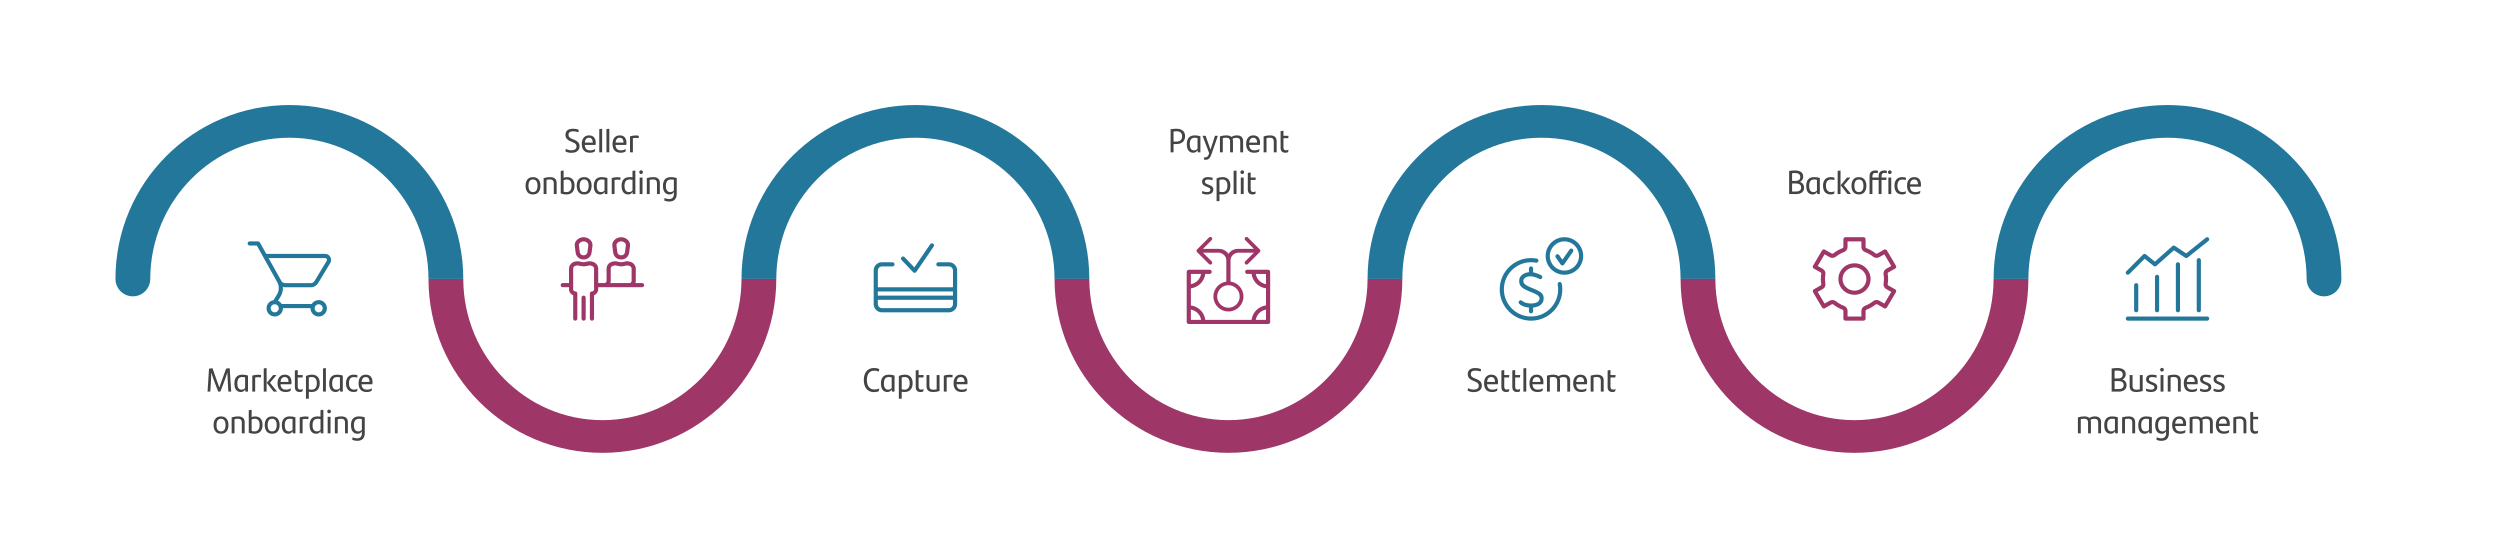 <svg width="3594" height="802" viewBox="0 0 3594 802" fill="none" xmlns="http://www.w3.org/2000/svg">
<rect width="3594" height="802" fill="white"/>
<path d="M370.997 347.002C371.905 347.002 372.753 347.412 373.317 348.099L373.62 348.543L382.783 364.997L467.446 365C473.432 365 477.516 370.907 475.461 376.711L475.158 377.467L457.268 407.17C455.26 410.511 451.773 412.652 447.929 412.961L446.96 413H409.776C408.723 413 407.688 412.862 406.694 412.597C406.98 416.796 406.14 421.063 404.189 424.862L403.405 426.263L399.689 432.393C401.889 433.357 403.737 434.973 404.991 436.997L448.112 436.998C450.192 433.641 453.91 431.406 458.149 431.406C464.661 431.406 469.941 436.688 469.941 443.203C469.941 449.717 464.661 454.998 458.149 454.999C451.929 454.999 446.834 450.187 446.384 444.083L446.353 442.998L406.747 442.997L406.754 443.203C406.754 449.421 401.943 454.516 395.842 454.966L394.962 454.999C388.445 454.999 383.163 449.718 383.163 443.203C383.163 437.292 387.51 432.397 393.182 431.54L398.271 423.153C401.249 418.242 401.553 411.986 399.14 406.787L398.581 405.69L384.403 380.237L378.313 369.341L378.223 369.142L369.232 353.002H359.001C357.343 353.002 355.999 351.659 355.999 350.002C355.999 348.53 357.061 347.304 358.462 347.05L359.001 347.002H370.997ZM394.962 437.406C391.762 437.406 389.168 440 389.168 443.203C389.168 446.405 391.762 448.999 394.962 448.999C398.156 448.998 400.75 446.404 400.75 443.203C400.75 440.001 398.156 437.406 394.962 437.406ZM458.149 437.406C454.949 437.406 452.355 440 452.355 443.203C452.356 446.405 454.95 448.999 458.149 448.999C461.344 448.998 463.937 446.404 463.938 443.203C463.938 440.001 461.344 437.406 458.149 437.406ZM388.885 375.953L404.604 404.061C405.554 405.655 407.18 406.71 408.991 406.949L409.776 407H446.96C448.809 407 450.54 406.153 451.674 404.725L452.122 404.079L469.843 374.702C470.553 373.105 469.543 371.325 467.907 371.04L467.446 371L386.125 370.997L388.885 375.953Z" fill="#23779A"/>
<path d="M2156.75 407.806C2161.27 383.37 2184.75 367.228 2209.19 371.753C2210.82 372.055 2211.9 373.621 2211.6 375.25C2211.29 376.879 2209.73 377.955 2208.1 377.654C2186.92 373.732 2166.57 387.72 2162.65 408.898C2158.73 430.08 2172.72 450.428 2193.9 454.35C2215.08 458.272 2235.43 444.278 2239.35 423.098C2240.22 418.412 2240.19 413.643 2239.32 408.932C2239.02 407.303 2240.1 405.738 2241.73 405.437C2243.36 405.136 2244.92 406.214 2245.22 407.843C2246.22 413.265 2246.25 418.773 2245.24 424.191C2240.72 448.628 2217.25 464.775 2192.81 460.25C2168.37 455.724 2152.23 432.245 2156.75 407.806ZM2201 382.998C2202.47 382.998 2203.7 384.059 2203.95 385.458L2204 385.998L2204 391.555C2206.35 391.922 2208.69 392.591 2210.98 393.488C2212.41 394.045 2213.62 394.606 2214.56 395.094L2215.75 395.762C2217.17 396.62 2217.62 398.464 2216.77 399.881C2215.91 401.299 2214.06 401.753 2212.65 400.895L2212.24 400.661L2211.13 400.087C2210.48 399.774 2209.69 399.426 2208.8 399.077C2205.85 397.923 2202.84 397.237 2200.01 397.237C2194.1 397.237 2189.94 400.096 2189.94 403.842C2189.94 407.355 2192.24 409.563 2198.84 412.483L2201.35 413.546L2204.97 414.997L2207.53 416.071L2209.8 417.111C2216.56 420.369 2219.2 423.393 2219.2 428.928C2219.2 436.68 2213.27 441.287 2204 442.123L2204 447.529C2204 449.186 2202.66 450.529 2201 450.529C2199.53 450.529 2198.3 449.468 2198.05 448.069L2198 447.529L2197.99 442.149C2194.28 441.85 2191.07 440.967 2188.35 439.656C2186.22 438.629 2184.78 437.551 2183.99 436.73C2182.84 435.538 2182.88 433.638 2184.07 432.488C2185.13 431.465 2186.75 431.379 2187.9 432.209L2188.31 432.564C2188.63 432.896 2189.5 433.549 2190.96 434.251C2193.55 435.499 2196.81 436.26 2200.83 436.26C2208.99 436.26 2213.2 433.534 2213.2 428.928C2213.2 426.11 2211.16 424.227 2205.13 421.574L2202.68 420.54L2199.07 419.096L2196.49 418.006C2187.51 414.065 2183.94 410.628 2183.94 403.842C2183.94 396.788 2190.09 392.017 2198 391.324L2198 385.998C2198 384.341 2199.34 382.998 2201 382.998ZM2249.01 340.991C2263.92 340.991 2276.01 353.08 2276.01 367.991C2276.01 382.902 2263.92 394.991 2249.01 394.991C2234.09 394.991 2222.01 382.902 2222.01 367.991C2222.01 353.08 2234.09 340.991 2249.01 340.991ZM2249.01 346.991C2237.41 346.991 2228.01 356.394 2228.01 367.991C2228.01 379.588 2237.41 388.991 2249.01 388.991C2260.6 388.991 2270.01 379.588 2270.01 367.991C2270.01 356.394 2260.6 346.991 2249.01 346.991ZM2256.39 358.592C2257.33 357.232 2259.2 356.897 2260.56 357.843C2261.77 358.685 2262.17 360.256 2261.58 361.549L2261.31 362.02L2248.56 380.349C2247.47 381.909 2245.27 382.051 2243.98 380.773L2243.63 380.347L2236.57 370.183C2235.63 368.822 2235.96 366.952 2237.33 366.007C2238.54 365.167 2240.15 365.341 2241.15 366.346L2241.5 366.761L2246.1 373.379L2256.39 358.592Z" fill="#23779A"/>
<path d="M1283 377C1284.66 377 1286 378.342 1286 380C1286 381.474 1284.94 382.698 1283.54 382.952L1283 383H1267.77C1264.82 383 1262.37 385.234 1262.04 388.102L1262 388.774V413H1370V388.76C1370 385.811 1367.77 383.372 1364.91 383.039L1364.24 383H1349C1347.34 383 1346 381.658 1346 380C1346 378.526 1347.06 377.303 1348.46 377.049L1349 377H1364.24C1370.43 377 1375.52 381.808 1375.97 387.884L1376 388.76V437.225C1376 443.422 1371.19 448.517 1365.11 448.968L1364.23 449H1267.77C1261.57 449 1256.48 444.187 1256.03 438.103L1256 437.225V388.774C1256 382.577 1260.81 377.483 1266.89 377.033L1267.77 377H1283ZM1262 437.225C1262 440.182 1264.23 442.628 1267.1 442.962L1267.77 443H1364.23C1367.18 443 1369.63 440.767 1369.96 437.898L1370 437.225V431H1262V437.225ZM1262 425H1370V419H1262V425ZM1337.29 351.095C1338.24 349.731 1340.12 349.382 1341.46 350.313C1342.68 351.144 1343.09 352.713 1342.51 354.011L1342.25 354.482L1317.32 390.904C1316.81 391.654 1315.99 392.129 1315.09 392.202L1314.85 392.211C1314.19 392.211 1313.56 391.997 1313.04 391.604L1312.67 391.276L1296.05 373.777C1294.91 372.576 1294.96 370.677 1296.16 369.535C1297.23 368.525 1298.86 368.447 1300 369.288L1300.4 369.646L1314.46 384.453L1337.29 351.095Z" fill="#23779A"/>
<path d="M3173 455C3174.66 455 3176 456.343 3176 458C3176 459.473 3174.94 460.698 3173.54 460.952L3173 461H3059C3057.34 461 3056 459.657 3056 458C3056 456.527 3057.06 455.303 3058.46 455.049L3059 455H3173ZM3071 407C3072.47 407 3073.7 408.062 3073.95 409.461L3074 410V446C3074 447.657 3072.66 449 3071 449C3069.53 449 3068.3 447.939 3068.05 446.539L3068 446V410C3068 408.343 3069.34 407 3071 407ZM3101 395C3102.47 395 3103.7 396.062 3103.95 397.461L3104 398V446C3104 447.657 3102.66 449 3101 449C3099.53 449 3098.3 447.939 3098.05 446.539L3098 446V398C3098 396.343 3099.34 395 3101 395ZM3131 377C3132.47 377 3133.7 378.062 3133.95 379.461L3134 380V446C3134 447.657 3132.66 449 3131 449C3129.53 449 3128.3 447.939 3128.05 446.539L3128 446V380C3128 378.343 3129.34 377 3131 377ZM3161 371C3162.47 371 3163.7 372.062 3163.95 373.461L3164 374V446C3164 447.657 3162.66 449 3161 449C3159.53 449 3158.3 447.939 3158.05 446.539L3158 446V374C3158 372.343 3159.34 371 3161 371ZM3171.13 341.657C3172.42 340.622 3174.31 340.832 3175.34 342.126C3176.26 343.276 3176.2 344.895 3175.26 345.968L3174.87 346.343L3144.87 370.343C3144 371.042 3142.82 371.188 3141.82 370.759L3141.34 370.496L3125.26 359.78L3099.99 382.242C3099.04 383.092 3097.67 383.231 3096.58 382.641L3096.13 382.343L3083.22 372.021L3061.12 394.121C3059.95 395.293 3058.05 395.293 3056.88 394.121C3055.84 393.08 3055.72 391.463 3056.53 390.294L3056.88 389.879L3080.88 365.879C3081.82 364.933 3083.26 364.742 3084.4 365.349L3084.87 365.657L3097.9 376.077L3123.01 353.758C3123.88 352.981 3125.11 352.794 3126.16 353.233L3126.66 353.504L3142.84 364.287L3171.13 341.657Z" fill="#23779A"/>
<path d="M846.693 375.549C855.832 375.549 859.51 380.753 859.956 385.469L859.997 386.108L859.999 406.905H869C870.471 406.905 871.697 405.838 871.951 404.438L872 403.899V386.231C872.176 381.025 875.703 375.572 885.087 375.572C885.315 375.572 885.544 375.596 885.764 375.648L888.379 376.222L890.091 376.558L891.587 376.815C892.254 376.919 892.781 376.981 893.073 376.981C893.385 377.068 894.134 376.975 895.088 376.792L896.644 376.461L899.984 375.654C900.219 375.601 900.456 375.572 900.693 375.572C909.831 375.572 913.51 380.776 913.956 385.492L913.997 386.132L914 403.899C914 404.693 913.878 405.456 913.676 406.186L913.447 406.905H923C924.658 406.905 926 408.249 926 409.91C926 411.387 924.94 412.613 923.54 412.867L923 412.915H860V415.921C860 419.54 857.863 422.664 854.788 424.098L854 424.42V457.995C854 459.656 852.658 461 851 461C849.526 461 848.302 459.938 848.048 458.535L848 457.995V421.932C848 420.455 849.06 419.229 850.46 418.975L851 418.926C852.471 418.926 853.697 417.859 853.951 416.46L854 415.921V386.208C853.886 382.861 850.761 381.868 848.178 381.628L847.036 381.565L845.326 381.959L843.134 382.419C841.993 382.642 840.843 382.836 839.945 382.922L839.141 382.969C838.137 382.969 836.499 382.72 834.883 382.421L832.559 381.958L830.762 381.565C827.877 381.615 824.597 382.4 824.067 385.588L823.997 386.309L824 415.921C824 417.392 825.062 418.623 826.461 418.878L827 418.926C828.474 418.926 829.698 419.988 829.952 421.391L830 421.932V457.995C830 459.656 828.658 461 827 461C825.526 461 824.302 459.938 824.048 458.535L824 457.995V424.42C820.776 423.277 818.392 420.343 818.044 416.814L818 415.921V412.915H809C807.342 412.915 806 411.571 806 409.91C806 408.434 807.06 407.208 808.46 406.953L809 406.905H818V386.208C818.176 381.002 821.703 375.549 831.087 375.549C831.315 375.549 831.541 375.572 831.764 375.625L833.498 376.012L836.103 376.533L837.603 376.792C838.271 376.896 838.797 376.958 839.088 376.958L839.82 376.862L841.814 376.515L844.328 376.008L845.984 375.631C846.219 375.578 846.456 375.549 846.693 375.549ZM839 424.937C840.474 424.937 841.698 425.999 841.952 427.401L842 427.941V457.995C842 459.656 840.658 461 839 461C837.526 461 836.302 459.938 836.048 458.535L836 457.995V427.941C836 426.281 837.342 424.937 839 424.937ZM899.326 381.982L897.134 382.442C895.993 382.665 894.843 382.86 893.945 382.945L893.141 382.992C891.874 382.992 889.629 382.606 887.679 382.216L884.759 381.589C881.877 381.638 878.597 382.424 878.067 385.611L877.997 386.332L878 403.899C878 404.693 877.878 405.456 877.676 406.186L877.447 406.905H905C906.471 406.905 907.697 405.838 907.951 404.438L908 403.899V386.231C907.886 382.885 904.761 381.892 902.178 381.652L901.036 381.589L899.326 381.982ZM838.991 341C842.923 341 846.869 342.778 849.292 345.648C851.086 347.767 851.948 350.34 851.768 352.983L851.65 353.978L850.455 363.34C849.541 369.192 844.941 373.072 838.991 373.072C833.383 373.072 828.974 369.611 827.741 364.366L827.557 363.422L826.332 353.866C825.852 350.984 826.689 348.026 828.708 345.637C831.128 342.778 835.068 341 838.991 341ZM892.991 341C896.923 341 900.869 342.778 903.292 345.648C905.086 347.767 905.948 350.34 905.768 352.983L905.65 353.978L904.455 363.34C903.541 369.192 898.941 373.072 892.991 373.072C887.383 373.072 882.974 369.611 881.741 364.366L881.557 363.422L880.332 353.866C879.852 350.984 880.689 348.026 882.708 345.637C885.128 342.778 889.068 341 892.991 341ZM838.991 347.011C836.817 347.011 834.576 347.996 833.287 349.522C832.55 350.393 832.188 351.35 832.209 352.371L832.268 352.992L833.498 362.577C833.926 365.312 836.035 367.062 838.991 367.062C841.712 367.062 843.715 365.592 844.369 363.177L844.514 362.495L845.715 353.104C845.94 351.742 845.598 350.573 844.716 349.528C843.421 348.002 841.174 347.011 838.991 347.011ZM892.991 347.011C890.817 347.011 888.576 347.996 887.287 349.522C886.55 350.393 886.188 351.35 886.209 352.371L886.268 352.992L887.498 362.577C887.926 365.312 890.035 367.062 892.991 367.062C895.712 367.062 897.715 365.592 898.369 363.177L898.514 362.495L899.715 353.104C899.94 351.742 899.598 350.573 898.716 349.528C897.421 348.002 895.174 347.011 892.991 347.011Z" fill="#9E3667"/>
<path d="M2678.96 341C2680.44 341 2681.66 342.062 2681.91 343.461L2681.96 344V355.172C2681.96 355.848 2682.44 356.489 2683.27 356.803C2688.02 358.583 2692.45 361.095 2696.41 364.24C2696.97 364.684 2697.64 364.831 2698.22 364.68L2698.64 364.511L2708.56 358.918C2709.83 358.205 2711.39 358.509 2712.31 359.572L2712.62 360.006L2725.58 381.942C2726.34 383.228 2726.03 384.845 2724.92 385.769L2724.47 386.08L2714.59 391.662C2713.94 392.026 2713.61 392.765 2713.74 393.577C2714.16 396.027 2714.37 398.505 2714.37 401C2714.37 403.495 2714.16 405.973 2713.74 408.405C2713.63 409.066 2713.83 409.675 2714.24 410.078L2714.59 410.34L2724.47 415.92C2725.77 416.654 2726.31 418.21 2725.81 419.562L2725.58 420.058L2712.62 441.994C2711.88 443.243 2710.38 443.764 2709.05 443.302L2708.56 443.082L2698.64 437.487C2697.98 437.115 2697.11 437.204 2696.41 437.759C2692.45 440.904 2688.02 443.417 2683.28 445.195C2682.61 445.447 2682.17 445.911 2682.02 446.434L2681.96 446.834V458C2681.96 459.473 2680.9 460.698 2679.5 460.952L2678.96 461H2653.04C2651.56 461 2650.34 459.939 2650.08 458.539L2650.04 458V446.834C2650.04 446.152 2649.56 445.511 2648.73 445.197C2643.97 443.415 2639.54 440.901 2635.59 437.758C2635.03 437.315 2634.36 437.169 2633.78 437.32L2633.36 437.489L2623.44 443.082C2622.17 443.794 2620.61 443.492 2619.69 442.429L2619.38 441.994L2606.41 420.059C2605.65 418.773 2605.96 417.155 2607.07 416.231L2607.52 415.919L2617.41 410.338C2618.06 409.975 2618.39 409.231 2618.26 408.423C2617.84 405.973 2617.63 403.495 2617.63 401C2617.63 398.505 2617.84 396.027 2618.26 393.596C2618.37 392.932 2618.17 392.326 2617.76 391.923L2617.41 391.661L2607.52 386.081C2606.22 385.347 2605.68 383.79 2606.18 382.438L2606.41 381.941L2619.38 360.006C2620.12 358.757 2621.62 358.236 2622.95 358.698L2623.44 358.918L2633.36 364.513C2634.02 364.885 2634.89 364.796 2635.59 364.241C2639.55 361.096 2643.98 358.583 2648.72 356.805C2649.39 356.552 2649.83 356.092 2649.98 355.571L2650.04 355.172V344C2650.04 342.527 2651.1 341.302 2652.5 341.048L2653.04 341H2678.96ZM2656.04 355.172C2656.04 358.437 2653.93 361.251 2650.83 362.421C2646.67 363.98 2642.79 366.182 2639.32 368.939C2636.99 370.793 2633.88 371.262 2631.2 370.127L2630.41 369.737L2623.05 365.588L2613.14 382.359L2620.36 386.435C2623.25 388.062 2624.72 391.3 2624.18 394.587C2623.81 396.705 2623.63 398.846 2623.63 401C2623.63 403.154 2623.81 405.295 2624.18 407.431C2624.67 410.423 2623.48 413.399 2621.05 415.126L2620.36 415.564L2613.14 419.641L2623.05 436.412L2630.41 432.265C2633.25 430.66 2636.75 431.02 2639.32 433.057C2642.79 435.816 2646.67 438.019 2650.84 439.581C2653.68 440.652 2655.68 443.106 2655.99 446.026L2656.04 446.834V455H2675.96V446.834C2675.96 443.569 2678.07 440.749 2681.17 439.579C2685.33 438.02 2689.21 435.818 2692.68 433.061C2695.01 431.207 2698.12 430.738 2700.8 431.873L2701.58 432.263L2708.95 436.411L2718.86 419.64L2711.64 415.565C2708.76 413.939 2707.28 410.694 2707.82 407.413C2708.18 405.295 2708.37 403.154 2708.37 401C2708.37 398.846 2708.18 396.705 2707.82 394.568C2707.33 391.573 2708.52 388.601 2710.95 386.875L2711.64 386.436L2718.86 382.36L2708.95 365.589L2701.59 369.735C2698.75 371.342 2695.25 370.978 2692.68 368.938C2689.21 366.181 2685.33 363.98 2681.16 362.419C2678.32 361.349 2676.32 358.895 2676.01 355.979L2675.96 355.172V347H2656.04V355.172ZM2649.66 385.073C2658.7 376.248 2673.31 376.248 2682.34 385.073C2691.41 393.936 2691.41 408.335 2682.34 417.205C2673.31 426.023 2658.7 426.023 2649.66 417.203C2640.59 408.334 2640.59 393.936 2649.66 385.073ZM2678.15 389.364C2671.45 382.817 2660.56 382.817 2653.85 389.364C2647.19 395.873 2647.19 406.399 2653.85 412.911C2660.56 419.454 2671.45 419.455 2678.15 412.914C2684.81 406.399 2684.81 395.873 2678.15 389.364Z" fill="#9E3667"/>
<path d="M1739 387.797C1740.66 387.797 1742 389.139 1742 390.797C1742 392.271 1740.94 393.496 1739.54 393.75L1739 393.797H1732.7C1731.38 404.212 1723.43 412.491 1713.19 414.313L1712 414.495V439.101C1722.41 440.42 1730.69 448.362 1732.52 458.606L1732.7 459.797H1799.3C1800.62 449.383 1808.57 441.103 1818.81 439.282L1820 439.101V414.495C1809.59 413.176 1801.31 405.233 1799.48 394.99L1799.3 393.797H1793C1791.34 393.797 1790 392.456 1790 390.797C1790 389.324 1791.06 388.1 1792.46 387.846L1793 387.797H1823C1824.47 387.797 1825.7 388.858 1825.95 390.258L1826 390.797V462.797C1826 464.271 1824.94 465.496 1823.54 465.75L1823 465.797H1709C1707.53 465.797 1706.3 464.738 1706.05 463.337L1706 462.797V390.797C1706 389.324 1707.06 388.1 1708.46 387.846L1709 387.797H1739ZM1712 459.798H1726.7C1725.49 452.66 1720.09 446.969 1713.11 445.327L1712 445.102V459.798ZM1820 445.102C1812.86 446.311 1807.17 451.705 1805.53 458.684L1805.3 459.798H1820V445.102ZM1766 404.6C1777.93 404.6 1787.6 414.272 1787.6 426.201C1787.6 438.13 1777.93 447.8 1766 447.8C1754.07 447.8 1744.4 438.13 1744.4 426.201C1744.4 414.271 1754.07 404.6 1766 404.6ZM1766 410C1757.05 410 1749.8 417.254 1749.8 426.201C1749.8 435.148 1757.05 442.401 1766 442.401C1774.95 442.401 1782.2 435.147 1782.2 426.201C1782.2 417.254 1774.95 410.001 1766 410ZM1712 393.798V408.495C1719.14 407.286 1724.83 401.892 1726.47 394.913L1726.7 393.798H1712ZM1805.3 393.798C1806.51 400.937 1811.91 406.628 1818.89 408.27L1820 408.495V393.798H1805.3Z" fill="#9E3667"/>
<path d="M1752.7 357.8C1761.54 357.8 1768.7 364.963 1768.7 373.8V406.4H1763.3V375.2C1763.3 368.573 1757.93 363.2 1751.3 363.2H1741.7V357.8H1752.7Z" fill="#9E3667"/>
<path d="M1779.3 357.8C1770.46 357.8 1763.3 364.963 1763.3 373.8V406.4H1768.7V375.2C1768.7 368.573 1774.07 363.2 1780.7 363.2H1790.3V357.8H1779.3Z" fill="#9E3667"/>
<path d="M1720.89 358.591C1719.84 359.645 1719.84 361.355 1720.89 362.409L1738.07 379.592C1739.13 380.646 1740.84 380.646 1741.89 379.592C1742.95 378.537 1742.95 376.828 1741.89 375.774L1726.62 360.5L1741.89 345.226C1742.95 344.172 1742.95 342.463 1741.89 341.408C1740.84 340.354 1739.13 340.354 1738.07 341.408L1720.89 358.591ZM1742.6 360.5V357.8H1722.8V360.5V363.2H1742.6V360.5Z" fill="#9E3667"/>
<path d="M1811.11 358.591C1812.16 359.645 1812.16 361.355 1811.11 362.409L1793.93 379.592C1792.87 380.646 1791.16 380.646 1790.11 379.592C1789.05 378.537 1789.05 376.828 1790.11 375.774L1805.38 360.5L1790.11 345.226C1789.05 344.172 1789.05 342.463 1790.11 341.408C1791.16 340.354 1792.87 340.354 1793.93 341.408L1811.11 358.591ZM1789.4 360.5V357.8H1809.2V360.5V363.2H1789.4V360.5Z" fill="#9E3667"/>
<path d="M1316 151C1454.07 151 1566 262.929 1566 401H1516C1515.73 288.84 1426.29 198 1316 198C1205.71 198 1116.27 288.84 1116 401H1066C1066 262.929 1177.93 151 1316 151Z" fill="#23779A"/>
<path d="M2216 151C2354.07 151 2466 262.929 2466 401H2416C2415.73 288.84 2326.29 198 2216 198C2105.71 198 2016.27 288.84 2016 401H1966C1966 262.929 2077.93 151 2216 151Z" fill="#23779A"/>
<path d="M866 651C1004.07 651 1116 539.071 1116 401H1066C1065.73 513.16 976.293 604 866 604C755.707 604 666.267 513.16 666.002 401H616C616 539.071 727.929 651 866 651Z" fill="#9E3667"/>
<path d="M1766 651C1904.07 651 2016 539.071 2016 401H1966C1965.73 513.16 1876.29 604 1766 604C1655.71 604 1566.27 513.16 1566 401H1516C1516 539.071 1627.93 651 1766 651Z" fill="#9E3667"/>
<path d="M2666 651C2804.07 651 2916 539.071 2916 401H2866C2865.73 513.16 2776.29 604 2666 604C2555.71 604 2466.27 513.16 2466 401H2416C2416 539.071 2527.93 651 2666 651Z" fill="#9E3667"/>
<path d="M416 151C554.071 151 666 262.929 666 401H615.998C615.733 288.84 526.293 198 416 198C305.707 198 216.267 288.84 216.002 401H216C216 414.807 204.807 426 191 426C177.193 426 166 414.807 166 401C166 262.929 277.929 151 416 151Z" fill="#23779A"/>
<path d="M3116 151C3254.07 151 3366 262.929 3366 401C3366 414.807 3354.81 426 3341 426C3327.19 426 3316 414.807 3316 401H3316C3315.73 288.84 3226.29 198 3116 198C3005.71 198 2916.27 288.84 2916 401H2866C2866 262.929 2977.93 151 3116 151Z" fill="#23779A"/>
<path d="M332.357 563H328.229L327.461 548.696C327.109 543.256 326.917 538.824 326.885 535.4C325.093 541.064 323.301 546.184 321.509 550.76L316.805 563H313.685L308.885 550.472C306.901 545.192 305.189 540.264 303.749 535.688C303.717 539.496 303.525 544.088 303.173 549.464L302.309 563H298.373L300.485 530.072C301.157 529.88 301.973 529.72 302.933 529.592C303.925 529.464 304.789 529.4 305.525 529.4L315.269 557.144L324.965 530.024C326.149 529.64 327.909 529.448 330.245 529.448L332.357 563ZM348.393 538.616C349.993 538.616 351.433 538.728 352.713 538.952C354.025 539.176 355.289 539.496 356.505 539.912V563H352.713L352.473 559.832C351.065 562.328 348.985 563.576 346.233 563.576C343.353 563.576 341.081 562.552 339.417 560.504C337.785 558.424 336.969 555.32 336.969 551.192C336.969 547.192 337.897 544.104 339.753 541.928C341.641 539.72 344.521 538.616 348.393 538.616ZM347.289 560.168C349.273 560.168 350.969 559.416 352.377 557.912V542.504C351.097 542.184 349.737 542.024 348.297 542.024C345.769 542.024 343.945 542.824 342.825 544.424C341.737 545.992 341.193 548.216 341.193 551.096C341.193 554.168 341.705 556.456 342.729 557.96C343.785 559.432 345.305 560.168 347.289 560.168ZM370.513 538.712C372.401 538.712 374.017 538.856 375.361 539.144C375.361 539.784 375.329 540.44 375.265 541.112C375.201 541.784 375.105 542.312 374.977 542.696C373.857 542.408 372.385 542.264 370.561 542.264C369.409 542.264 368.161 542.392 366.817 542.648V563H362.689V540.008C363.745 539.624 364.993 539.32 366.433 539.096C367.873 538.84 369.233 538.712 370.513 538.712ZM379.142 529.784C380.358 529.368 381.734 529.16 383.27 529.16V563H379.142V529.784ZM398.39 563H393.35L383.606 550.472V550.184L392.678 539.192H397.478L388.118 550.232L398.39 563ZM419.044 549.272C419.044 549.816 419.012 550.392 418.948 551C418.916 551.608 418.868 552.072 418.804 552.392H403.252C403.476 555.144 404.228 557.128 405.508 558.344C406.788 559.56 408.644 560.168 411.076 560.168C413.668 560.168 416.052 559.512 418.228 558.2C418.164 558.808 418.068 559.464 417.94 560.168C417.844 560.872 417.732 561.464 417.604 561.944C415.78 563.032 413.444 563.576 410.596 563.576C406.756 563.576 403.86 562.472 401.908 560.264C399.956 558.056 398.98 554.936 398.98 550.904C398.98 548.536 399.348 546.44 400.084 544.616C400.852 542.76 402.02 541.304 403.588 540.248C405.156 539.16 407.092 538.616 409.396 538.616C412.596 538.616 414.996 539.576 416.596 541.496C418.228 543.416 419.044 546.008 419.044 549.272ZM409.252 542.024C407.524 542.024 406.148 542.632 405.124 543.848C404.1 545.064 403.492 546.792 403.3 549.032H414.82C414.788 546.824 414.324 545.112 413.428 543.896C412.564 542.648 411.172 542.024 409.252 542.024ZM428.03 555.8C428.03 557.304 428.334 558.392 428.942 559.064C429.55 559.736 430.478 560.072 431.726 560.072C432.302 560.072 432.894 559.992 433.502 559.832C434.142 559.672 434.718 559.448 435.23 559.16C435.166 559.96 435.07 560.728 434.942 561.464C434.846 562.168 434.782 562.584 434.75 562.712C433.63 563.288 432.318 563.576 430.814 563.576C428.638 563.576 426.942 562.984 425.726 561.8C424.51 560.584 423.902 558.728 423.902 556.232V532.664C425.054 532.248 426.43 532.04 428.03 532.04V539.192H435.326C435.23 540.632 435.102 541.784 434.942 542.648H428.03V555.8ZM448.389 538.616C452.037 538.616 454.821 539.672 456.741 541.784C458.693 543.896 459.669 546.904 459.669 550.808C459.669 554.84 458.677 557.976 456.693 560.216C454.709 562.456 451.733 563.576 447.765 563.576C446.357 563.576 445.093 563.464 443.973 563.24V573.176H439.845V540.584C441.093 539.944 442.453 539.464 443.925 539.144C445.429 538.792 446.917 538.616 448.389 538.616ZM448.005 560.168C450.565 560.168 452.437 559.352 453.621 557.72C454.837 556.088 455.445 553.848 455.445 551C455.445 548.056 454.853 545.832 453.669 544.328C452.517 542.792 450.677 542.024 448.149 542.024C446.709 542.024 445.317 542.248 443.973 542.696V559.592C445.221 559.976 446.565 560.168 448.005 560.168ZM464.361 529.784C465.513 529.368 466.889 529.16 468.489 529.16V563H464.361V529.784ZM484.706 538.616C486.306 538.616 487.746 538.728 489.026 538.952C490.338 539.176 491.602 539.496 492.818 539.912V563H489.026L488.786 559.832C487.378 562.328 485.298 563.576 482.546 563.576C479.666 563.576 477.394 562.552 475.73 560.504C474.098 558.424 473.282 555.32 473.282 551.192C473.282 547.192 474.21 544.104 476.066 541.928C477.954 539.72 480.834 538.616 484.706 538.616ZM483.602 560.168C485.586 560.168 487.282 559.416 488.69 557.912V542.504C487.41 542.184 486.05 542.024 484.61 542.024C482.082 542.024 480.258 542.824 479.138 544.424C478.05 545.992 477.506 548.216 477.506 551.096C477.506 554.168 478.018 556.456 479.042 557.96C480.098 559.432 481.618 560.168 483.602 560.168ZM508.506 563.576C506.266 563.576 504.314 563.112 502.65 562.184C500.986 561.256 499.69 559.864 498.762 558.008C497.866 556.152 497.418 553.848 497.418 551.096C497.418 547.16 498.362 544.104 500.25 541.928C502.138 539.72 504.954 538.616 508.698 538.616C510.842 538.616 512.602 538.936 513.978 539.576C513.978 540.088 513.93 540.664 513.834 541.304C513.77 541.912 513.69 542.456 513.594 542.936C512.858 542.648 512.058 542.44 511.194 542.312C510.362 542.184 509.578 542.12 508.842 542.12C506.378 542.12 504.554 542.888 503.37 544.424C502.218 545.96 501.642 548.216 501.642 551.192C501.642 553.048 501.93 554.648 502.506 555.992C503.082 557.336 503.914 558.376 505.002 559.112C506.09 559.816 507.402 560.168 508.938 560.168C509.77 560.168 510.634 560.056 511.53 559.832C512.426 559.608 513.226 559.304 513.93 558.92C513.866 560.2 513.69 561.384 513.402 562.472C512.826 562.792 512.074 563.048 511.146 563.24C510.218 563.464 509.338 563.576 508.506 563.576ZM535.529 549.272C535.529 549.816 535.497 550.392 535.433 551C535.401 551.608 535.353 552.072 535.289 552.392H519.737C519.961 555.144 520.713 557.128 521.993 558.344C523.273 559.56 525.129 560.168 527.561 560.168C530.153 560.168 532.537 559.512 534.713 558.2C534.649 558.808 534.553 559.464 534.425 560.168C534.329 560.872 534.217 561.464 534.089 561.944C532.265 563.032 529.929 563.576 527.081 563.576C523.241 563.576 520.345 562.472 518.393 560.264C516.441 558.056 515.465 554.936 515.465 550.904C515.465 548.536 515.833 546.44 516.569 544.616C517.337 542.76 518.505 541.304 520.073 540.248C521.641 539.16 523.577 538.616 525.881 538.616C529.081 538.616 531.481 539.576 533.081 541.496C534.713 543.416 535.529 546.008 535.529 549.272ZM525.737 542.024C524.009 542.024 522.633 542.632 521.609 543.848C520.585 545.064 519.977 546.792 519.785 549.032H531.305C531.273 546.824 530.809 545.112 529.913 543.896C529.049 542.648 527.657 542.024 525.737 542.024ZM317.715 623.576C315.443 623.576 313.507 623.08 311.907 622.088C310.307 621.064 309.091 619.624 308.259 617.768C307.427 615.88 307.011 613.656 307.011 611.096C307.011 608.504 307.411 606.28 308.211 604.424C309.043 602.536 310.259 601.096 311.859 600.104C313.459 599.112 315.411 598.616 317.715 598.616C320.019 598.616 321.971 599.128 323.571 600.152C325.171 601.144 326.387 602.568 327.219 604.424C328.051 606.28 328.467 608.504 328.467 611.096C328.467 613.688 328.051 615.912 327.219 617.768C326.387 619.624 325.155 621.064 323.523 622.088C321.923 623.08 319.987 623.576 317.715 623.576ZM317.715 620.168C319.891 620.168 321.523 619.384 322.611 617.816C323.699 616.248 324.243 614.008 324.243 611.096C324.243 608.184 323.699 605.944 322.611 604.376C321.523 602.808 319.891 602.024 317.715 602.024C315.539 602.024 313.907 602.808 312.819 604.376C311.763 605.912 311.235 608.152 311.235 611.096C311.235 614.04 311.763 616.296 312.819 617.864C313.907 619.4 315.539 620.168 317.715 620.168ZM341.945 598.616C345.433 598.616 347.929 599.352 349.433 600.824C350.969 602.264 351.737 604.344 351.737 607.064V623H347.609V607.592C347.609 606.28 347.417 605.224 347.033 604.424C346.681 603.592 346.073 602.984 345.209 602.6C344.377 602.184 343.257 601.976 341.849 601.976C340.377 601.976 338.809 602.184 337.145 602.6V623H333.017V600.056C336.249 599.096 339.225 598.616 341.945 598.616ZM366.555 598.616C370.075 598.616 372.763 599.672 374.619 601.784C376.507 603.896 377.451 606.904 377.451 610.808C377.451 614.84 376.459 617.976 374.475 620.216C372.491 622.456 369.515 623.576 365.547 623.576C362.795 623.576 360.155 623.096 357.627 622.136V589.784C358.843 589.368 360.219 589.16 361.755 589.16V599.624C363.259 598.952 364.859 598.616 366.555 598.616ZM365.787 620.168C368.347 620.168 370.219 619.352 371.403 617.72C372.619 616.088 373.227 613.848 373.227 611C373.227 608.056 372.667 605.832 371.547 604.328C370.427 602.792 368.635 602.024 366.171 602.024C364.731 602.024 363.259 602.36 361.755 603.032V619.592C363.003 619.976 364.347 620.168 365.787 620.168ZM391.262 623.576C388.99 623.576 387.054 623.08 385.454 622.088C383.854 621.064 382.638 619.624 381.806 617.768C380.974 615.88 380.558 613.656 380.558 611.096C380.558 608.504 380.958 606.28 381.758 604.424C382.59 602.536 383.806 601.096 385.406 600.104C387.006 599.112 388.958 598.616 391.262 598.616C393.566 598.616 395.518 599.128 397.118 600.152C398.718 601.144 399.934 602.568 400.766 604.424C401.598 606.28 402.014 608.504 402.014 611.096C402.014 613.688 401.598 615.912 400.766 617.768C399.934 619.624 398.702 621.064 397.07 622.088C395.47 623.08 393.534 623.576 391.262 623.576ZM391.262 620.168C393.438 620.168 395.07 619.384 396.158 617.816C397.246 616.248 397.79 614.008 397.79 611.096C397.79 608.184 397.246 605.944 396.158 604.376C395.07 602.808 393.438 602.024 391.262 602.024C389.086 602.024 387.454 602.808 386.366 604.376C385.31 605.912 384.782 608.152 384.782 611.096C384.782 614.04 385.31 616.296 386.366 617.864C387.454 619.4 389.086 620.168 391.262 620.168ZM416.596 598.616C418.196 598.616 419.636 598.728 420.916 598.952C422.228 599.176 423.492 599.496 424.708 599.912V623H420.916L420.676 619.832C419.268 622.328 417.188 623.576 414.436 623.576C411.556 623.576 409.284 622.552 407.62 620.504C405.988 618.424 405.172 615.32 405.172 611.192C405.172 607.192 406.1 604.104 407.956 601.928C409.844 599.72 412.724 598.616 416.596 598.616ZM415.492 620.168C417.476 620.168 419.172 619.416 420.58 617.912V602.504C419.3 602.184 417.94 602.024 416.5 602.024C413.972 602.024 412.148 602.824 411.028 604.424C409.94 605.992 409.396 608.216 409.396 611.096C409.396 614.168 409.908 616.456 410.932 617.96C411.988 619.432 413.508 620.168 415.492 620.168ZM438.716 598.712C440.604 598.712 442.22 598.856 443.564 599.144C443.564 599.784 443.532 600.44 443.468 601.112C443.404 601.784 443.308 602.312 443.18 602.696C442.06 602.408 440.588 602.264 438.764 602.264C437.612 602.264 436.364 602.392 435.02 602.648V623H430.892V600.008C431.948 599.624 433.196 599.32 434.636 599.096C436.076 598.84 437.436 598.712 438.716 598.712ZM460.758 589.784C461.91 589.368 463.286 589.16 464.886 589.16V623H461.046L460.806 619.784C460.134 621.032 459.302 621.976 458.31 622.616C457.318 623.256 456.054 623.576 454.518 623.576C452.598 623.576 450.934 623.128 449.526 622.232C448.118 621.304 447.014 619.928 446.214 618.104C445.446 616.248 445.062 613.976 445.062 611.288C445.062 607.256 445.99 604.136 447.846 601.928C449.734 599.72 452.662 598.616 456.63 598.616C458.134 598.616 459.51 598.712 460.758 598.904V589.784ZM455.67 620.168C457.686 620.168 459.382 619.4 460.758 617.864V602.552C459.51 602.2 458.15 602.024 456.678 602.024C454.054 602.024 452.166 602.824 451.014 604.424C449.862 606.024 449.286 608.28 449.286 611.192C449.286 614.168 449.814 616.408 450.87 617.912C451.958 619.416 453.558 620.168 455.67 620.168ZM473.128 594.2C472.36 594.2 471.72 593.96 471.208 593.48C470.728 592.968 470.488 592.312 470.488 591.512C470.488 590.712 470.728 590.072 471.208 589.592C471.72 589.08 472.36 588.824 473.128 588.824C473.896 588.824 474.52 589.08 475 589.592C475.512 590.072 475.768 590.712 475.768 591.512C475.768 592.28 475.512 592.92 475 593.432C474.52 593.944 473.896 594.2 473.128 594.2ZM471.064 599.192H475.192V623H471.064V599.192ZM490.305 598.616C493.793 598.616 496.289 599.352 497.793 600.824C499.329 602.264 500.097 604.344 500.097 607.064V623H495.969V607.592C495.969 606.28 495.777 605.224 495.393 604.424C495.041 603.592 494.433 602.984 493.569 602.6C492.737 602.184 491.617 601.976 490.209 601.976C488.737 601.976 487.169 602.184 485.505 602.6V623H481.377V600.056C484.609 599.096 487.585 598.616 490.305 598.616ZM516.114 598.616C519.122 598.616 521.874 599.048 524.37 599.912V622.616C524.37 626.2 523.458 628.952 521.634 630.872C519.81 632.792 517.026 633.752 513.282 633.752C510.754 633.752 508.482 633.256 506.466 632.264C506.466 631.112 506.578 629.912 506.802 628.664C507.794 629.144 508.866 629.512 510.018 629.768C511.17 630.056 512.226 630.2 513.186 630.2C515.49 630.2 517.234 629.592 518.418 628.376C519.634 627.16 520.242 625.384 520.242 623.048V619.928C519.602 621.112 518.77 622.024 517.746 622.664C516.722 623.272 515.474 623.576 514.002 623.576C512.082 623.576 510.418 623.128 509.01 622.232C507.602 621.304 506.498 619.928 505.698 618.104C504.93 616.248 504.546 613.976 504.546 611.288C504.546 607.256 505.474 604.136 507.33 601.928C509.218 599.72 512.146 598.616 516.114 598.616ZM515.154 620.168C517.17 620.168 518.866 619.4 520.242 617.864V602.552C518.994 602.2 517.634 602.024 516.162 602.024C513.538 602.024 511.65 602.824 510.498 604.424C509.346 606.024 508.77 608.28 508.77 611.192C508.77 614.168 509.298 616.408 510.354 617.912C511.442 619.416 513.042 620.168 515.154 620.168Z" fill="#444444"/>
<path d="M2118.63 563.72C2117 563.72 2115.43 563.544 2113.93 563.192C2112.42 562.84 2111.11 562.328 2109.99 561.656C2110.06 560.824 2110.12 560.136 2110.18 559.592C2110.28 559.048 2110.41 558.52 2110.57 558.008C2111.75 558.68 2113.06 559.192 2114.5 559.544C2115.94 559.896 2117.34 560.072 2118.68 560.072C2120.95 560.072 2122.73 559.592 2124.01 558.632C2125.29 557.672 2125.93 556.328 2125.93 554.6C2125.93 553.448 2125.64 552.472 2125.06 551.672C2124.52 550.84 2123.82 550.168 2122.95 549.656C2122.09 549.144 2121.05 548.648 2119.83 548.168L2117.38 547.208C2115.05 546.248 2113.24 545.032 2111.96 543.56C2110.68 542.088 2110.04 540.168 2110.04 537.8C2110.04 535.048 2110.95 532.904 2112.78 531.368C2114.63 529.832 2117.35 529.064 2120.94 529.064C2123.94 529.064 2126.66 529.576 2129.1 530.6C2129.06 531.304 2129 531.928 2128.9 532.472C2128.81 532.984 2128.66 533.528 2128.47 534.104C2127.26 533.656 2126.01 533.32 2124.73 533.096C2123.45 532.84 2122.23 532.712 2121.08 532.712C2118.84 532.712 2117.16 533.16 2116.04 534.056C2114.92 534.952 2114.36 536.168 2114.36 537.704C2114.36 539.304 2114.86 540.568 2115.85 541.496C2116.84 542.392 2118.17 543.176 2119.83 543.848L2122.38 544.808C2124.81 545.736 2126.73 546.936 2128.14 548.408C2129.58 549.88 2130.3 551.88 2130.3 554.408C2130.3 556.232 2129.85 557.848 2128.95 559.256C2128.09 560.632 2126.78 561.72 2125.02 562.52C2123.29 563.32 2121.16 563.72 2118.63 563.72ZM2153.53 549.272C2153.53 549.816 2153.5 550.392 2153.43 551C2153.4 551.608 2153.35 552.072 2153.29 552.392H2137.74C2137.96 555.144 2138.71 557.128 2139.99 558.344C2141.27 559.56 2143.13 560.168 2145.56 560.168C2148.15 560.168 2150.54 559.512 2152.71 558.2C2152.65 558.808 2152.55 559.464 2152.42 560.168C2152.33 560.872 2152.22 561.464 2152.09 561.944C2150.26 563.032 2147.93 563.576 2145.08 563.576C2141.24 563.576 2138.34 562.472 2136.39 560.264C2134.44 558.056 2133.46 554.936 2133.46 550.904C2133.46 548.536 2133.83 546.44 2134.57 544.616C2135.34 542.76 2136.5 541.304 2138.07 540.248C2139.64 539.16 2141.58 538.616 2143.88 538.616C2147.08 538.616 2149.48 539.576 2151.08 541.496C2152.71 543.416 2153.53 546.008 2153.53 549.272ZM2143.74 542.024C2142.01 542.024 2140.63 542.632 2139.61 543.848C2138.58 545.064 2137.98 546.792 2137.78 549.032H2149.3C2149.27 546.824 2148.81 545.112 2147.91 543.896C2147.05 542.648 2145.66 542.024 2143.74 542.024ZM2162.51 555.8C2162.51 557.304 2162.82 558.392 2163.43 559.064C2164.03 559.736 2164.96 560.072 2166.21 560.072C2166.79 560.072 2167.38 559.992 2167.99 559.832C2168.63 559.672 2169.2 559.448 2169.71 559.16C2169.65 559.96 2169.55 560.728 2169.43 561.464C2169.33 562.168 2169.27 562.584 2169.23 562.712C2168.11 563.288 2166.8 563.576 2165.3 563.576C2163.12 563.576 2161.43 562.984 2160.21 561.8C2158.99 560.584 2158.39 558.728 2158.39 556.232V532.664C2159.54 532.248 2160.91 532.04 2162.51 532.04V539.192H2169.81C2169.71 540.632 2169.59 541.784 2169.43 542.648H2162.51V555.8ZM2178.22 555.8C2178.22 557.304 2178.52 558.392 2179.13 559.064C2179.74 559.736 2180.67 560.072 2181.91 560.072C2182.49 560.072 2183.08 559.992 2183.69 559.832C2184.33 559.672 2184.91 559.448 2185.42 559.16C2185.35 559.96 2185.26 560.728 2185.13 561.464C2185.03 562.168 2184.97 562.584 2184.94 562.712C2183.82 563.288 2182.51 563.576 2181 563.576C2178.83 563.576 2177.13 562.984 2175.91 561.8C2174.7 560.584 2174.09 558.728 2174.09 556.232V532.664C2175.24 532.248 2176.62 532.04 2178.22 532.04V539.192H2185.51C2185.42 540.632 2185.29 541.784 2185.13 542.648H2178.22V555.8ZM2190.03 529.784C2191.18 529.368 2192.56 529.16 2194.16 529.16V563H2190.03V529.784ZM2218.83 549.272C2218.83 549.816 2218.79 550.392 2218.73 551C2218.7 551.608 2218.65 552.072 2218.59 552.392H2203.03C2203.26 555.144 2204.01 557.128 2205.29 558.344C2206.57 559.56 2208.43 560.168 2210.86 560.168C2213.45 560.168 2215.83 559.512 2218.01 558.2C2217.95 558.808 2217.85 559.464 2217.72 560.168C2217.63 560.872 2217.51 561.464 2217.39 561.944C2215.56 563.032 2213.23 563.576 2210.38 563.576C2206.54 563.576 2203.64 562.472 2201.69 560.264C2199.74 558.056 2198.76 554.936 2198.76 550.904C2198.76 548.536 2199.13 546.44 2199.87 544.616C2200.63 542.76 2201.8 541.304 2203.37 540.248C2204.94 539.16 2206.87 538.616 2209.18 538.616C2212.38 538.616 2214.78 539.576 2216.38 541.496C2218.01 543.416 2218.83 546.008 2218.83 549.272ZM2209.03 542.024C2207.31 542.024 2205.93 542.632 2204.91 543.848C2203.88 545.064 2203.27 546.792 2203.08 549.032H2214.6C2214.57 546.824 2214.11 545.112 2213.21 543.896C2212.35 542.648 2210.95 542.024 2209.03 542.024ZM2248.45 538.616C2251.36 538.616 2253.56 539.336 2255.03 540.776C2256.5 542.216 2257.24 544.248 2257.24 546.872V563H2253.11V547.592C2253.11 545.672 2252.66 544.264 2251.76 543.368C2250.9 542.472 2249.48 542.024 2247.49 542.024C2246.56 542.024 2245.64 542.152 2244.71 542.408C2243.78 542.632 2242.9 542.968 2242.07 543.416C2242.45 544.472 2242.64 545.688 2242.64 547.064V563H2238.52V547.592C2238.52 546.28 2238.32 545.224 2237.94 544.424C2237.59 543.592 2236.98 542.984 2236.12 542.6C2235.28 542.184 2234.16 541.976 2232.76 541.976C2231.28 541.976 2229.72 542.184 2228.05 542.6V563H2223.92V540.056C2227.16 539.096 2230.13 538.616 2232.85 538.616C2236.34 538.616 2238.88 539.384 2240.48 540.92C2242.6 539.384 2245.25 538.616 2248.45 538.616ZM2281.64 549.272C2281.64 549.816 2281.61 550.392 2281.54 551C2281.51 551.608 2281.46 552.072 2281.4 552.392H2265.85C2266.07 555.144 2266.82 557.128 2268.1 558.344C2269.38 559.56 2271.24 560.168 2273.67 560.168C2276.26 560.168 2278.65 559.512 2280.82 558.2C2280.76 558.808 2280.66 559.464 2280.53 560.168C2280.44 560.872 2280.33 561.464 2280.2 561.944C2278.37 563.032 2276.04 563.576 2273.19 563.576C2269.35 563.576 2266.45 562.472 2264.5 560.264C2262.55 558.056 2261.57 554.936 2261.57 550.904C2261.57 548.536 2261.94 546.44 2262.68 544.616C2263.45 542.76 2264.61 541.304 2266.18 540.248C2267.75 539.16 2269.69 538.616 2271.99 538.616C2275.19 538.616 2277.59 539.576 2279.19 541.496C2280.82 543.416 2281.64 546.008 2281.64 549.272ZM2271.85 542.024C2270.12 542.024 2268.74 542.632 2267.72 543.848C2266.69 545.064 2266.09 546.792 2265.89 549.032H2277.41C2277.38 546.824 2276.92 545.112 2276.02 543.896C2275.16 542.648 2273.77 542.024 2271.85 542.024ZM2295.66 538.616C2299.15 538.616 2301.65 539.352 2303.15 540.824C2304.69 542.264 2305.46 544.344 2305.46 547.064V563H2301.33V547.592C2301.33 546.28 2301.14 545.224 2300.75 544.424C2300.4 543.592 2299.79 542.984 2298.93 542.6C2298.1 542.184 2296.98 541.976 2295.57 541.976C2294.1 541.976 2292.53 542.184 2290.86 542.6V563H2286.74V540.056C2289.97 539.096 2292.94 538.616 2295.66 538.616ZM2315.23 555.8C2315.23 557.304 2315.54 558.392 2316.15 559.064C2316.75 559.736 2317.68 560.072 2318.93 560.072C2319.51 560.072 2320.1 559.992 2320.71 559.832C2321.35 559.672 2321.92 559.448 2322.43 559.16C2322.37 559.96 2322.27 560.728 2322.15 561.464C2322.05 562.168 2321.99 562.584 2321.95 562.712C2320.83 563.288 2319.52 563.576 2318.02 563.576C2315.84 563.576 2314.15 562.984 2312.93 561.8C2311.71 560.584 2311.11 558.728 2311.11 556.232V532.664C2312.26 532.248 2313.63 532.04 2315.23 532.04V539.192H2322.53C2322.43 540.632 2322.31 541.784 2322.15 542.648H2315.23V555.8Z" fill="#444444"/>
<path d="M1256.68 563.72C1253.48 563.72 1250.76 563 1248.52 561.56C1246.31 560.088 1244.63 558.056 1243.48 555.464C1242.36 552.84 1241.8 549.816 1241.8 546.392C1241.8 542.936 1242.37 539.896 1243.53 537.272C1244.68 534.648 1246.34 532.632 1248.52 531.224C1250.73 529.784 1253.33 529.064 1256.34 529.064C1259.61 529.064 1262.15 529.592 1263.97 530.648C1263.91 531.448 1263.83 532.136 1263.73 532.712C1263.64 533.256 1263.49 533.784 1263.3 534.296C1261.38 533.304 1259.14 532.808 1256.58 532.808C1254.5 532.808 1252.68 533.336 1251.11 534.392C1249.54 535.416 1248.33 536.952 1247.46 539C1246.63 541.048 1246.21 543.528 1246.21 546.44C1246.21 549.288 1246.65 551.736 1247.51 553.784C1248.37 555.8 1249.61 557.336 1251.21 558.392C1252.84 559.416 1254.76 559.928 1256.97 559.928C1258.34 559.928 1259.62 559.8 1260.81 559.544C1262.02 559.288 1263.09 558.92 1264.02 558.44C1263.93 559.848 1263.7 561.192 1263.35 562.472C1261.21 563.304 1258.98 563.72 1256.68 563.72ZM1277.88 538.616C1279.48 538.616 1280.92 538.728 1282.2 538.952C1283.51 539.176 1284.77 539.496 1285.99 539.912V563H1282.2L1281.96 559.832C1280.55 562.328 1278.47 563.576 1275.72 563.576C1272.84 563.576 1270.57 562.552 1268.9 560.504C1267.27 558.424 1266.45 555.32 1266.45 551.192C1266.45 547.192 1267.38 544.104 1269.24 541.928C1271.13 539.72 1274.01 538.616 1277.88 538.616ZM1276.77 560.168C1278.76 560.168 1280.45 559.416 1281.86 557.912V542.504C1280.58 542.184 1279.22 542.024 1277.78 542.024C1275.25 542.024 1273.43 542.824 1272.31 544.424C1271.22 545.992 1270.68 548.216 1270.68 551.096C1270.68 554.168 1271.19 556.456 1272.21 557.96C1273.27 559.432 1274.79 560.168 1276.77 560.168ZM1300.72 538.616C1304.37 538.616 1307.15 539.672 1309.07 541.784C1311.02 543.896 1312 546.904 1312 550.808C1312 554.84 1311.01 557.976 1309.02 560.216C1307.04 562.456 1304.06 563.576 1300.09 563.576C1298.69 563.576 1297.42 563.464 1296.3 563.24V573.176H1292.17V540.584C1293.42 539.944 1294.78 539.464 1296.25 539.144C1297.76 538.792 1299.25 538.616 1300.72 538.616ZM1300.33 560.168C1302.89 560.168 1304.77 559.352 1305.95 557.72C1307.17 556.088 1307.77 553.848 1307.77 551C1307.77 548.056 1307.18 545.832 1306 544.328C1304.85 542.792 1303.01 542.024 1300.48 542.024C1299.04 542.024 1297.65 542.248 1296.3 542.696V559.592C1297.55 559.976 1298.89 560.168 1300.33 560.168ZM1320.58 555.8C1320.58 557.304 1320.88 558.392 1321.49 559.064C1322.1 559.736 1323.03 560.072 1324.27 560.072C1324.85 560.072 1325.44 559.992 1326.05 559.832C1326.69 559.672 1327.27 559.448 1327.78 559.16C1327.71 559.96 1327.62 560.728 1327.49 561.464C1327.39 562.168 1327.33 562.584 1327.3 562.712C1326.18 563.288 1324.87 563.576 1323.36 563.576C1321.19 563.576 1319.49 562.984 1318.27 561.8C1317.06 560.584 1316.45 558.728 1316.45 556.232V532.664C1317.6 532.248 1318.98 532.04 1320.58 532.04V539.192H1327.87C1327.78 540.632 1327.65 541.784 1327.49 542.648H1320.58V555.8ZM1350.68 539.192V562.136C1347.45 563.096 1344.49 563.576 1341.8 563.576C1338.28 563.576 1335.76 562.856 1334.22 561.416C1332.72 559.944 1331.96 557.848 1331.96 555.128V539.192H1336.09V554.6C1336.09 556.552 1336.52 557.992 1337.39 558.92C1338.28 559.816 1339.77 560.264 1341.85 560.264C1343.32 560.264 1344.89 560.056 1346.56 559.64V539.192H1350.68ZM1364.64 538.712C1366.53 538.712 1368.14 538.856 1369.49 539.144C1369.49 539.784 1369.45 540.44 1369.39 541.112C1369.33 541.784 1369.23 542.312 1369.1 542.696C1367.98 542.408 1366.51 542.264 1364.69 542.264C1363.53 542.264 1362.29 542.392 1360.94 542.648V563H1356.81V540.008C1357.87 539.624 1359.12 539.32 1360.56 539.096C1362 538.84 1363.36 538.712 1364.64 538.712ZM1390.9 549.272C1390.9 549.816 1390.87 550.392 1390.81 551C1390.78 551.608 1390.73 552.072 1390.66 552.392H1375.11C1375.34 555.144 1376.09 557.128 1377.37 558.344C1378.65 559.56 1380.5 560.168 1382.94 560.168C1385.53 560.168 1387.91 559.512 1390.09 558.2C1390.02 558.808 1389.93 559.464 1389.8 560.168C1389.7 560.872 1389.59 561.464 1389.46 561.944C1387.64 563.032 1385.3 563.576 1382.46 563.576C1378.62 563.576 1375.72 562.472 1373.77 560.264C1371.82 558.056 1370.84 554.936 1370.84 550.904C1370.84 548.536 1371.21 546.44 1371.94 544.616C1372.71 542.76 1373.88 541.304 1375.45 540.248C1377.02 539.16 1378.95 538.616 1381.26 538.616C1384.46 538.616 1386.86 539.576 1388.46 541.496C1390.09 543.416 1390.9 546.008 1390.9 549.272ZM1381.11 542.024C1379.38 542.024 1378.01 542.632 1376.98 543.848C1375.96 545.064 1375.35 546.792 1375.16 549.032H1386.68C1386.65 546.824 1386.18 545.112 1385.29 543.896C1384.42 542.648 1383.03 542.024 1381.11 542.024Z" fill="#444444"/>
<path d="M3051.2 545.576C3053.22 546.216 3054.72 547.272 3055.71 548.744C3056.7 550.184 3057.2 551.848 3057.2 553.736C3057.2 555.688 3056.75 557.352 3055.86 558.728C3054.99 560.104 3053.71 561.16 3052.02 561.896C3050.35 562.632 3048.34 563 3045.97 563H3035.7V529.784C3036.85 529.56 3038.16 529.384 3039.63 529.256C3041.1 529.128 3042.51 529.064 3043.86 529.064C3047.89 529.064 3050.91 529.848 3052.93 531.416C3054.94 532.984 3055.95 535.16 3055.95 537.944C3055.95 539.672 3055.54 541.192 3054.7 542.504C3053.87 543.816 3052.7 544.84 3051.2 545.576ZM3044.05 532.712C3042.8 532.712 3041.42 532.792 3039.92 532.952V544.088H3045.1C3047.09 544.088 3048.67 543.624 3049.86 542.696C3051.07 541.768 3051.68 540.344 3051.68 538.424C3051.68 536.568 3051.04 535.16 3049.76 534.2C3048.51 533.208 3046.61 532.712 3044.05 532.712ZM3045.63 559.352C3047.9 559.352 3049.68 558.888 3050.96 557.96C3052.27 557 3052.93 555.544 3052.93 553.592C3052.93 551.672 3052.29 550.232 3051.01 549.272C3049.73 548.28 3047.87 547.784 3045.44 547.784H3039.92V559.352H3045.63ZM3080.32 539.192V562.136C3077.09 563.096 3074.13 563.576 3071.44 563.576C3067.92 563.576 3065.39 562.856 3063.85 561.416C3062.35 559.944 3061.6 557.848 3061.6 555.128V539.192H3065.73V554.6C3065.73 556.552 3066.16 557.992 3067.02 558.92C3067.92 559.816 3069.41 560.264 3071.49 560.264C3072.96 560.264 3074.53 560.056 3076.19 559.64V539.192H3080.32ZM3092.26 563.576C3090.88 563.576 3089.57 563.432 3088.32 563.144C3087.07 562.856 3085.98 562.456 3085.06 561.944C3085.09 561.272 3085.14 560.68 3085.2 560.168C3085.3 559.624 3085.44 559.064 3085.63 558.488C3086.59 559.032 3087.63 559.448 3088.75 559.736C3089.9 560.024 3091.01 560.168 3092.06 560.168C3095.49 560.168 3097.2 559.08 3097.2 556.904C3097.2 556.232 3097.06 555.688 3096.77 555.272C3096.51 554.824 3096.11 554.44 3095.57 554.12C3095.02 553.8 3094.29 553.464 3093.36 553.112L3091.39 552.344C3090.08 551.832 3088.98 551.272 3088.08 550.664C3087.18 550.056 3086.48 549.32 3085.97 548.456C3085.46 547.56 3085.2 546.472 3085.2 545.192C3085.2 543.112 3085.94 541.496 3087.41 540.344C3088.88 539.192 3090.99 538.616 3093.74 538.616C3096.3 538.616 3098.58 538.968 3100.56 539.672C3100.43 540.984 3100.26 542.12 3100.03 543.08C3098.98 542.728 3097.98 542.472 3097.06 542.312C3096.13 542.12 3095.12 542.024 3094.03 542.024C3090.83 542.024 3089.23 543.048 3089.23 545.096C3089.23 545.992 3089.55 546.744 3090.19 547.352C3090.83 547.928 3091.86 548.488 3093.26 549.032L3095.23 549.8C3097.34 550.6 3098.9 551.512 3099.89 552.536C3100.88 553.56 3101.38 554.904 3101.38 556.568C3101.38 557.944 3101.02 559.16 3100.32 560.216C3099.65 561.272 3098.62 562.104 3097.25 562.712C3095.87 563.288 3094.21 563.576 3092.26 563.576ZM3108.1 534.2C3107.34 534.2 3106.7 533.96 3106.18 533.48C3105.7 532.968 3105.46 532.312 3105.46 531.512C3105.46 530.712 3105.7 530.072 3106.18 529.592C3106.7 529.08 3107.34 528.824 3108.1 528.824C3108.87 528.824 3109.5 529.08 3109.98 529.592C3110.49 530.072 3110.74 530.712 3110.74 531.512C3110.74 532.28 3110.49 532.92 3109.98 533.432C3109.5 533.944 3108.87 534.2 3108.1 534.2ZM3106.04 539.192H3110.17V563H3106.04V539.192ZM3125.28 538.616C3128.77 538.616 3131.27 539.352 3132.77 540.824C3134.31 542.264 3135.07 544.344 3135.07 547.064V563H3130.95V547.592C3130.95 546.28 3130.75 545.224 3130.37 544.424C3130.02 543.592 3129.41 542.984 3128.55 542.6C3127.71 542.184 3126.59 541.976 3125.19 541.976C3123.71 541.976 3122.15 542.184 3120.48 542.6V563H3116.35V540.056C3119.59 539.096 3122.56 538.616 3125.28 538.616ZM3159.44 549.272C3159.44 549.816 3159.41 550.392 3159.35 551C3159.31 551.608 3159.27 552.072 3159.2 552.392H3143.65C3143.87 555.144 3144.63 557.128 3145.91 558.344C3147.19 559.56 3149.04 560.168 3151.47 560.168C3154.07 560.168 3156.45 559.512 3158.63 558.2C3158.56 558.808 3158.47 559.464 3158.34 560.168C3158.24 560.872 3158.13 561.464 3158 561.944C3156.18 563.032 3153.84 563.576 3150.99 563.576C3147.15 563.576 3144.26 562.472 3142.31 560.264C3140.35 558.056 3139.38 554.936 3139.38 550.904C3139.38 548.536 3139.75 546.44 3140.48 544.616C3141.25 542.76 3142.42 541.304 3143.99 540.248C3145.55 539.16 3147.49 538.616 3149.79 538.616C3152.99 538.616 3155.39 539.576 3156.99 541.496C3158.63 543.416 3159.44 546.008 3159.44 549.272ZM3149.65 542.024C3147.92 542.024 3146.55 542.632 3145.52 543.848C3144.5 545.064 3143.89 546.792 3143.7 549.032H3155.22C3155.19 546.824 3154.72 545.112 3153.83 543.896C3152.96 542.648 3151.57 542.024 3149.65 542.024ZM3169.88 563.576C3168.5 563.576 3167.19 563.432 3165.94 563.144C3164.7 562.856 3163.61 562.456 3162.68 561.944C3162.71 561.272 3162.76 560.68 3162.82 560.168C3162.92 559.624 3163.06 559.064 3163.26 558.488C3164.22 559.032 3165.26 559.448 3166.38 559.736C3167.53 560.024 3168.63 560.168 3169.69 560.168C3173.11 560.168 3174.82 559.08 3174.82 556.904C3174.82 556.232 3174.68 555.688 3174.39 555.272C3174.14 554.824 3173.74 554.44 3173.19 554.12C3172.65 553.8 3171.91 553.464 3170.98 553.112L3169.02 552.344C3167.7 551.832 3166.6 551.272 3165.7 550.664C3164.81 550.056 3164.1 549.32 3163.59 548.456C3163.08 547.56 3162.82 546.472 3162.82 545.192C3162.82 543.112 3163.56 541.496 3165.03 540.344C3166.5 539.192 3168.62 538.616 3171.37 538.616C3173.93 538.616 3176.2 538.968 3178.18 539.672C3178.06 540.984 3177.88 542.12 3177.66 543.08C3176.6 542.728 3175.61 542.472 3174.68 542.312C3173.75 542.12 3172.74 542.024 3171.66 542.024C3168.46 542.024 3166.86 543.048 3166.86 545.096C3166.86 545.992 3167.18 546.744 3167.82 547.352C3168.46 547.928 3169.48 548.488 3170.89 549.032L3172.86 549.8C3174.97 550.6 3176.52 551.512 3177.51 552.536C3178.5 553.56 3179 554.904 3179 556.568C3179 557.944 3178.65 559.16 3177.94 560.216C3177.27 561.272 3176.25 562.104 3174.87 562.712C3173.5 563.288 3171.83 563.576 3169.88 563.576ZM3189.29 563.576C3187.91 563.576 3186.6 563.432 3185.35 563.144C3184.1 562.856 3183.01 562.456 3182.09 561.944C3182.12 561.272 3182.17 560.68 3182.23 560.168C3182.33 559.624 3182.47 559.064 3182.66 558.488C3183.62 559.032 3184.66 559.448 3185.78 559.736C3186.93 560.024 3188.04 560.168 3189.09 560.168C3192.52 560.168 3194.23 559.08 3194.23 556.904C3194.23 556.232 3194.09 555.688 3193.8 555.272C3193.54 554.824 3193.14 554.44 3192.6 554.12C3192.05 553.8 3191.32 553.464 3190.39 553.112L3188.42 552.344C3187.11 551.832 3186.01 551.272 3185.11 550.664C3184.21 550.056 3183.51 549.32 3183 548.456C3182.49 547.56 3182.23 546.472 3182.23 545.192C3182.23 543.112 3182.97 541.496 3184.44 540.344C3185.91 539.192 3188.02 538.616 3190.77 538.616C3193.33 538.616 3195.61 538.968 3197.59 539.672C3197.46 540.984 3197.29 542.12 3197.06 543.08C3196.01 542.728 3195.01 542.472 3194.09 542.312C3193.16 542.12 3192.15 542.024 3191.06 542.024C3187.86 542.024 3186.26 543.048 3186.26 545.096C3186.26 545.992 3186.58 546.744 3187.22 547.352C3187.86 547.928 3188.89 548.488 3190.29 549.032L3192.26 549.8C3194.37 550.6 3195.93 551.512 3196.92 552.536C3197.91 553.56 3198.41 554.904 3198.41 556.568C3198.41 557.944 3198.05 559.16 3197.35 560.216C3196.68 561.272 3195.65 562.104 3194.28 562.712C3192.9 563.288 3191.24 563.576 3189.29 563.576ZM3011.72 598.616C3014.63 598.616 3016.82 599.336 3018.29 600.776C3019.77 602.216 3020.5 604.248 3020.5 606.872V623H3016.37V607.592C3016.37 605.672 3015.93 604.264 3015.03 603.368C3014.17 602.472 3012.74 602.024 3010.76 602.024C3009.83 602.024 3008.9 602.152 3007.97 602.408C3007.05 602.632 3006.17 602.968 3005.33 603.416C3005.72 604.472 3005.91 605.688 3005.91 607.064V623H3001.78V607.592C3001.78 606.28 3001.59 605.224 3001.21 604.424C3000.85 603.592 3000.25 602.984 2999.38 602.6C2998.55 602.184 2997.43 601.976 2996.02 601.976C2994.55 601.976 2992.98 602.184 2991.32 602.6V623H2987.19V600.056C2990.42 599.096 2993.4 598.616 2996.12 598.616C2999.61 598.616 3002.15 599.384 3003.75 600.92C3005.86 599.384 3008.52 598.616 3011.72 598.616ZM3036.46 598.616C3038.06 598.616 3039.5 598.728 3040.78 598.952C3042.09 599.176 3043.35 599.496 3044.57 599.912V623H3040.78L3040.54 619.832C3039.13 622.328 3037.05 623.576 3034.3 623.576C3031.42 623.576 3029.14 622.552 3027.48 620.504C3025.85 618.424 3025.03 615.32 3025.03 611.192C3025.03 607.192 3025.96 604.104 3027.82 601.928C3029.7 599.72 3032.58 598.616 3036.46 598.616ZM3035.35 620.168C3037.34 620.168 3039.03 619.416 3040.44 617.912V602.504C3039.16 602.184 3037.8 602.024 3036.36 602.024C3033.83 602.024 3032.01 602.824 3030.89 604.424C3029.8 605.992 3029.26 608.216 3029.26 611.096C3029.26 614.168 3029.77 616.456 3030.79 617.96C3031.85 619.432 3033.37 620.168 3035.35 620.168ZM3059.68 598.616C3063.17 598.616 3065.66 599.352 3067.17 600.824C3068.7 602.264 3069.47 604.344 3069.47 607.064V623H3065.34V607.592C3065.34 606.28 3065.15 605.224 3064.77 604.424C3064.42 603.592 3063.81 602.984 3062.94 602.6C3062.11 602.184 3060.99 601.976 3059.58 601.976C3058.11 601.976 3056.54 602.184 3054.88 602.6V623H3050.75V600.056C3053.98 599.096 3056.96 598.616 3059.68 598.616ZM3085.39 598.616C3086.99 598.616 3088.43 598.728 3089.71 598.952C3091.03 599.176 3092.29 599.496 3093.51 599.912V623H3089.71L3089.47 619.832C3088.07 622.328 3085.99 623.576 3083.23 623.576C3080.35 623.576 3078.08 622.552 3076.42 620.504C3074.79 618.424 3073.97 615.32 3073.97 611.192C3073.97 607.192 3074.9 604.104 3076.75 601.928C3078.64 599.72 3081.52 598.616 3085.39 598.616ZM3084.29 620.168C3086.27 620.168 3087.97 619.416 3089.38 617.912V602.504C3088.1 602.184 3086.74 602.024 3085.3 602.024C3082.77 602.024 3080.95 602.824 3079.83 604.424C3078.74 605.992 3078.19 608.216 3078.19 611.096C3078.19 614.168 3078.71 616.456 3079.73 617.96C3080.79 619.432 3082.31 620.168 3084.29 620.168ZM3109.82 598.616C3112.83 598.616 3115.58 599.048 3118.07 599.912V622.616C3118.07 626.2 3117.16 628.952 3115.34 630.872C3113.51 632.792 3110.73 633.752 3106.99 633.752C3104.46 633.752 3102.19 633.256 3100.17 632.264C3100.17 631.112 3100.28 629.912 3100.51 628.664C3101.5 629.144 3102.57 629.512 3103.72 629.768C3104.87 630.056 3105.93 630.2 3106.89 630.2C3109.19 630.2 3110.94 629.592 3112.12 628.376C3113.34 627.16 3113.95 625.384 3113.95 623.048V619.928C3113.31 621.112 3112.47 622.024 3111.45 622.664C3110.43 623.272 3109.18 623.576 3107.71 623.576C3105.79 623.576 3104.12 623.128 3102.71 622.232C3101.31 621.304 3100.2 619.928 3099.4 618.104C3098.63 616.248 3098.25 613.976 3098.25 611.288C3098.25 607.256 3099.18 604.136 3101.03 601.928C3102.92 599.72 3105.85 598.616 3109.82 598.616ZM3108.86 620.168C3110.87 620.168 3112.57 619.4 3113.95 617.864V602.552C3112.7 602.2 3111.34 602.024 3109.87 602.024C3107.24 602.024 3105.35 602.824 3104.2 604.424C3103.05 606.024 3102.47 608.28 3102.47 611.192C3102.47 614.168 3103 616.408 3104.06 617.912C3105.15 619.416 3106.75 620.168 3108.86 620.168ZM3142.73 609.272C3142.73 609.816 3142.7 610.392 3142.64 611C3142.6 611.608 3142.56 612.072 3142.49 612.392H3126.94C3127.16 615.144 3127.92 617.128 3129.2 618.344C3130.48 619.56 3132.33 620.168 3134.76 620.168C3137.36 620.168 3139.74 619.512 3141.92 618.2C3141.85 618.808 3141.76 619.464 3141.63 620.168C3141.53 620.872 3141.42 621.464 3141.29 621.944C3139.47 623.032 3137.13 623.576 3134.28 623.576C3130.44 623.576 3127.55 622.472 3125.6 620.264C3123.64 618.056 3122.67 614.936 3122.67 610.904C3122.67 608.536 3123.04 606.44 3123.77 604.616C3124.54 602.76 3125.71 601.304 3127.28 600.248C3128.84 599.16 3130.78 598.616 3133.08 598.616C3136.28 598.616 3138.68 599.576 3140.28 601.496C3141.92 603.416 3142.73 606.008 3142.73 609.272ZM3132.94 602.024C3131.21 602.024 3129.84 602.632 3128.81 603.848C3127.79 605.064 3127.18 606.792 3126.99 609.032H3138.51C3138.48 606.824 3138.01 605.112 3137.12 603.896C3136.25 602.648 3134.86 602.024 3132.94 602.024ZM3172.36 598.616C3175.27 598.616 3177.46 599.336 3178.93 600.776C3180.41 602.216 3181.14 604.248 3181.14 606.872V623H3177.01V607.592C3177.01 605.672 3176.57 604.264 3175.67 603.368C3174.81 602.472 3173.38 602.024 3171.4 602.024C3170.47 602.024 3169.54 602.152 3168.61 602.408C3167.69 602.632 3166.81 602.968 3165.97 603.416C3166.36 604.472 3166.55 605.688 3166.55 607.064V623H3162.42V607.592C3162.42 606.28 3162.23 605.224 3161.85 604.424C3161.49 603.592 3160.89 602.984 3160.02 602.6C3159.19 602.184 3158.07 601.976 3156.66 601.976C3155.19 601.976 3153.62 602.184 3151.96 602.6V623H3147.83V600.056C3151.06 599.096 3154.04 598.616 3156.76 598.616C3160.25 598.616 3162.79 599.384 3164.39 600.92C3166.5 599.384 3169.16 598.616 3172.36 598.616ZM3205.54 609.272C3205.54 609.816 3205.51 610.392 3205.45 611C3205.42 611.608 3205.37 612.072 3205.3 612.392H3189.75C3189.98 615.144 3190.73 617.128 3192.01 618.344C3193.29 619.56 3195.14 620.168 3197.58 620.168C3200.17 620.168 3202.55 619.512 3204.73 618.2C3204.66 618.808 3204.57 619.464 3204.44 620.168C3204.34 620.872 3204.23 621.464 3204.1 621.944C3202.28 623.032 3199.94 623.576 3197.1 623.576C3193.26 623.576 3190.36 622.472 3188.41 620.264C3186.46 618.056 3185.48 614.936 3185.48 610.904C3185.48 608.536 3185.85 606.44 3186.58 604.616C3187.35 602.76 3188.52 601.304 3190.09 600.248C3191.66 599.16 3193.59 598.616 3195.9 598.616C3199.1 598.616 3201.5 599.576 3203.1 601.496C3204.73 603.416 3205.54 606.008 3205.54 609.272ZM3195.75 602.024C3194.02 602.024 3192.65 602.632 3191.62 603.848C3190.6 605.064 3189.99 606.792 3189.8 609.032H3201.32C3201.29 606.824 3200.82 605.112 3199.93 603.896C3199.06 602.648 3197.67 602.024 3195.75 602.024ZM3219.57 598.616C3223.06 598.616 3225.55 599.352 3227.06 600.824C3228.59 602.264 3229.36 604.344 3229.36 607.064V623H3225.23V607.592C3225.23 606.28 3225.04 605.224 3224.66 604.424C3224.31 603.592 3223.7 602.984 3222.83 602.6C3222 602.184 3220.88 601.976 3219.47 601.976C3218 601.976 3216.43 602.184 3214.77 602.6V623H3210.64V600.056C3213.87 599.096 3216.85 598.616 3219.57 598.616ZM3239.14 615.8C3239.14 617.304 3239.44 618.392 3240.05 619.064C3240.66 619.736 3241.59 620.072 3242.84 620.072C3243.41 620.072 3244 619.992 3244.61 619.832C3245.25 619.672 3245.83 619.448 3246.34 619.16C3246.28 619.96 3246.18 620.728 3246.05 621.464C3245.96 622.168 3245.89 622.584 3245.86 622.712C3244.74 623.288 3243.43 623.576 3241.92 623.576C3239.75 623.576 3238.05 622.984 3236.84 621.8C3235.62 620.584 3235.01 618.728 3235.01 616.232V592.664C3236.16 592.248 3237.54 592.04 3239.14 592.04V599.192H3246.44C3246.34 600.632 3246.21 601.784 3246.05 602.648H3239.14V615.8Z" fill="#444444"/>
<path d="M821.514 219.72C819.882 219.72 818.314 219.544 816.81 219.192C815.306 218.84 813.994 218.328 812.874 217.656C812.938 216.824 813.002 216.136 813.066 215.592C813.162 215.048 813.29 214.52 813.45 214.008C814.634 214.68 815.946 215.192 817.386 215.544C818.826 215.896 820.218 216.072 821.562 216.072C823.834 216.072 825.61 215.592 826.89 214.632C828.17 213.672 828.81 212.328 828.81 210.6C828.81 209.448 828.522 208.472 827.946 207.672C827.402 206.84 826.698 206.168 825.834 205.656C824.97 205.144 823.93 204.648 822.714 204.168L820.266 203.208C817.93 202.248 816.122 201.032 814.842 199.56C813.562 198.088 812.922 196.168 812.922 193.8C812.922 191.048 813.834 188.904 815.658 187.368C817.514 185.832 820.234 185.064 823.818 185.064C826.826 185.064 829.546 185.576 831.978 186.6C831.946 187.304 831.882 187.928 831.786 188.472C831.69 188.984 831.546 189.528 831.354 190.104C830.138 189.656 828.89 189.32 827.61 189.096C826.33 188.84 825.114 188.712 823.962 188.712C821.722 188.712 820.042 189.16 818.922 190.056C817.802 190.952 817.242 192.168 817.242 193.704C817.242 195.304 817.738 196.568 818.73 197.496C819.722 198.392 821.05 199.176 822.714 199.848L825.258 200.808C827.69 201.736 829.61 202.936 831.018 204.408C832.458 205.88 833.178 207.88 833.178 210.408C833.178 212.232 832.73 213.848 831.834 215.256C830.97 216.632 829.658 217.72 827.898 218.52C826.17 219.32 824.042 219.72 821.514 219.72ZM856.411 205.272C856.411 205.816 856.379 206.392 856.315 207C856.283 207.608 856.235 208.072 856.171 208.392H840.619C840.843 211.144 841.595 213.128 842.875 214.344C844.155 215.56 846.011 216.168 848.443 216.168C851.035 216.168 853.419 215.512 855.595 214.2C855.531 214.808 855.435 215.464 855.307 216.168C855.211 216.872 855.099 217.464 854.971 217.944C853.147 219.032 850.811 219.576 847.963 219.576C844.123 219.576 841.227 218.472 839.275 216.264C837.323 214.056 836.347 210.936 836.347 206.904C836.347 204.536 836.715 202.44 837.451 200.616C838.219 198.76 839.387 197.304 840.955 196.248C842.523 195.16 844.459 194.616 846.763 194.616C849.963 194.616 852.363 195.576 853.963 197.496C855.595 199.416 856.411 202.008 856.411 205.272ZM846.619 198.024C844.891 198.024 843.515 198.632 842.491 199.848C841.467 201.064 840.859 202.792 840.667 205.032H852.187C852.155 202.824 851.691 201.112 850.795 199.896C849.931 198.648 848.539 198.024 846.619 198.024ZM861.51 185.784C862.662 185.368 864.038 185.16 865.638 185.16V219H861.51V185.784ZM871.822 185.784C872.974 185.368 874.35 185.16 875.95 185.16V219H871.822V185.784ZM900.615 205.272C900.615 205.816 900.583 206.392 900.519 207C900.487 207.608 900.439 208.072 900.375 208.392H884.823C885.047 211.144 885.799 213.128 887.079 214.344C888.359 215.56 890.215 216.168 892.647 216.168C895.239 216.168 897.623 215.512 899.799 214.2C899.735 214.808 899.639 215.464 899.511 216.168C899.415 216.872 899.303 217.464 899.175 217.944C897.351 219.032 895.015 219.576 892.167 219.576C888.327 219.576 885.431 218.472 883.479 216.264C881.527 214.056 880.551 210.936 880.551 206.904C880.551 204.536 880.919 202.44 881.655 200.616C882.423 198.76 883.591 197.304 885.159 196.248C886.727 195.16 888.663 194.616 890.967 194.616C894.167 194.616 896.567 195.576 898.167 197.496C899.799 199.416 900.615 202.008 900.615 205.272ZM890.823 198.024C889.095 198.024 887.719 198.632 886.695 199.848C885.671 201.064 885.063 202.792 884.871 205.032H896.391C896.359 202.824 895.895 201.112 894.999 199.896C894.135 198.648 892.743 198.024 890.823 198.024ZM913.537 194.712C915.425 194.712 917.041 194.856 918.385 195.144C918.385 195.784 918.353 196.44 918.289 197.112C918.225 197.784 918.129 198.312 918.001 198.696C916.881 198.408 915.409 198.264 913.585 198.264C912.433 198.264 911.185 198.392 909.841 198.648V219H905.713V196.008C906.769 195.624 908.017 195.32 909.457 195.096C910.897 194.84 912.257 194.712 913.537 194.712ZM766.215 279.576C763.943 279.576 762.007 279.08 760.407 278.088C758.807 277.064 757.591 275.624 756.759 273.768C755.927 271.88 755.511 269.656 755.511 267.096C755.511 264.504 755.911 262.28 756.711 260.424C757.543 258.536 758.759 257.096 760.359 256.104C761.959 255.112 763.911 254.616 766.215 254.616C768.519 254.616 770.471 255.128 772.071 256.152C773.671 257.144 774.887 258.568 775.719 260.424C776.551 262.28 776.967 264.504 776.967 267.096C776.967 269.688 776.551 271.912 775.719 273.768C774.887 275.624 773.655 277.064 772.023 278.088C770.423 279.08 768.487 279.576 766.215 279.576ZM766.215 276.168C768.391 276.168 770.023 275.384 771.111 273.816C772.199 272.248 772.743 270.008 772.743 267.096C772.743 264.184 772.199 261.944 771.111 260.376C770.023 258.808 768.391 258.024 766.215 258.024C764.039 258.024 762.407 258.808 761.319 260.376C760.263 261.912 759.735 264.152 759.735 267.096C759.735 270.04 760.263 272.296 761.319 273.864C762.407 275.4 764.039 276.168 766.215 276.168ZM790.445 254.616C793.933 254.616 796.429 255.352 797.933 256.824C799.469 258.264 800.237 260.344 800.237 263.064V279H796.109V263.592C796.109 262.28 795.917 261.224 795.533 260.424C795.181 259.592 794.573 258.984 793.709 258.6C792.877 258.184 791.757 257.976 790.349 257.976C788.877 257.976 787.309 258.184 785.645 258.6V279H781.517V256.056C784.749 255.096 787.725 254.616 790.445 254.616ZM815.055 254.616C818.575 254.616 821.263 255.672 823.119 257.784C825.007 259.896 825.951 262.904 825.951 266.808C825.951 270.84 824.959 273.976 822.975 276.216C820.991 278.456 818.015 279.576 814.047 279.576C811.295 279.576 808.655 279.096 806.127 278.136V245.784C807.343 245.368 808.719 245.16 810.255 245.16V255.624C811.759 254.952 813.359 254.616 815.055 254.616ZM814.287 276.168C816.847 276.168 818.719 275.352 819.903 273.72C821.119 272.088 821.727 269.848 821.727 267C821.727 264.056 821.167 261.832 820.047 260.328C818.927 258.792 817.135 258.024 814.671 258.024C813.231 258.024 811.759 258.36 810.255 259.032V275.592C811.503 275.976 812.847 276.168 814.287 276.168ZM839.762 279.576C837.49 279.576 835.554 279.08 833.954 278.088C832.354 277.064 831.138 275.624 830.306 273.768C829.474 271.88 829.058 269.656 829.058 267.096C829.058 264.504 829.458 262.28 830.258 260.424C831.09 258.536 832.306 257.096 833.906 256.104C835.506 255.112 837.458 254.616 839.762 254.616C842.066 254.616 844.018 255.128 845.618 256.152C847.218 257.144 848.434 258.568 849.266 260.424C850.098 262.28 850.514 264.504 850.514 267.096C850.514 269.688 850.098 271.912 849.266 273.768C848.434 275.624 847.202 277.064 845.57 278.088C843.97 279.08 842.034 279.576 839.762 279.576ZM839.762 276.168C841.938 276.168 843.57 275.384 844.658 273.816C845.746 272.248 846.29 270.008 846.29 267.096C846.29 264.184 845.746 261.944 844.658 260.376C843.57 258.808 841.938 258.024 839.762 258.024C837.586 258.024 835.954 258.808 834.866 260.376C833.81 261.912 833.282 264.152 833.282 267.096C833.282 270.04 833.81 272.296 834.866 273.864C835.954 275.4 837.586 276.168 839.762 276.168ZM865.096 254.616C866.696 254.616 868.136 254.728 869.416 254.952C870.728 255.176 871.992 255.496 873.208 255.912V279H869.416L869.176 275.832C867.768 278.328 865.688 279.576 862.936 279.576C860.056 279.576 857.784 278.552 856.12 276.504C854.488 274.424 853.672 271.32 853.672 267.192C853.672 263.192 854.6 260.104 856.456 257.928C858.344 255.72 861.224 254.616 865.096 254.616ZM863.992 276.168C865.976 276.168 867.672 275.416 869.08 273.912V258.504C867.8 258.184 866.44 258.024 865 258.024C862.472 258.024 860.648 258.824 859.528 260.424C858.44 261.992 857.896 264.216 857.896 267.096C857.896 270.168 858.408 272.456 859.432 273.96C860.488 275.432 862.008 276.168 863.992 276.168ZM887.216 254.712C889.104 254.712 890.72 254.856 892.064 255.144C892.064 255.784 892.032 256.44 891.968 257.112C891.904 257.784 891.808 258.312 891.68 258.696C890.56 258.408 889.088 258.264 887.264 258.264C886.112 258.264 884.864 258.392 883.52 258.648V279H879.392V256.008C880.448 255.624 881.696 255.32 883.136 255.096C884.576 254.84 885.936 254.712 887.216 254.712ZM909.258 245.784C910.41 245.368 911.786 245.16 913.386 245.16V279H909.546L909.306 275.784C908.634 277.032 907.802 277.976 906.81 278.616C905.818 279.256 904.554 279.576 903.018 279.576C901.098 279.576 899.434 279.128 898.026 278.232C896.618 277.304 895.514 275.928 894.714 274.104C893.946 272.248 893.562 269.976 893.562 267.288C893.562 263.256 894.49 260.136 896.346 257.928C898.234 255.72 901.162 254.616 905.13 254.616C906.634 254.616 908.01 254.712 909.258 254.904V245.784ZM904.17 276.168C906.186 276.168 907.882 275.4 909.258 273.864V258.552C908.01 258.2 906.65 258.024 905.178 258.024C902.554 258.024 900.666 258.824 899.514 260.424C898.362 262.024 897.786 264.28 897.786 267.192C897.786 270.168 898.314 272.408 899.37 273.912C900.458 275.416 902.058 276.168 904.17 276.168ZM921.628 250.2C920.86 250.2 920.22 249.96 919.708 249.48C919.228 248.968 918.988 248.312 918.988 247.512C918.988 246.712 919.228 246.072 919.708 245.592C920.22 245.08 920.86 244.824 921.628 244.824C922.396 244.824 923.02 245.08 923.5 245.592C924.012 246.072 924.268 246.712 924.268 247.512C924.268 248.28 924.012 248.92 923.5 249.432C923.02 249.944 922.396 250.2 921.628 250.2ZM919.564 255.192H923.692V279H919.564V255.192ZM938.805 254.616C942.293 254.616 944.789 255.352 946.293 256.824C947.829 258.264 948.597 260.344 948.597 263.064V279H944.469V263.592C944.469 262.28 944.277 261.224 943.893 260.424C943.541 259.592 942.933 258.984 942.069 258.6C941.237 258.184 940.117 257.976 938.709 257.976C937.237 257.976 935.669 258.184 934.005 258.6V279H929.877V256.056C933.109 255.096 936.085 254.616 938.805 254.616ZM964.614 254.616C967.622 254.616 970.374 255.048 972.87 255.912V278.616C972.87 282.2 971.958 284.952 970.134 286.872C968.31 288.792 965.526 289.752 961.782 289.752C959.254 289.752 956.982 289.256 954.966 288.264C954.966 287.112 955.078 285.912 955.302 284.664C956.294 285.144 957.366 285.512 958.518 285.768C959.67 286.056 960.726 286.2 961.686 286.2C963.99 286.2 965.734 285.592 966.918 284.376C968.134 283.16 968.742 281.384 968.742 279.048V275.928C968.102 277.112 967.27 278.024 966.246 278.664C965.222 279.272 963.974 279.576 962.502 279.576C960.582 279.576 958.918 279.128 957.51 278.232C956.102 277.304 954.998 275.928 954.198 274.104C953.43 272.248 953.046 269.976 953.046 267.288C953.046 263.256 953.974 260.136 955.83 257.928C957.718 255.72 960.646 254.616 964.614 254.616ZM963.654 276.168C965.67 276.168 967.366 275.4 968.742 273.864V258.552C967.494 258.2 966.134 258.024 964.662 258.024C962.038 258.024 960.15 258.824 958.998 260.424C957.846 262.024 957.27 264.28 957.27 267.192C957.27 270.168 957.798 272.408 958.854 273.912C959.942 275.416 961.542 276.168 963.654 276.168Z" fill="#444444"/>
<path d="M2587.58 261.576C2589.6 262.216 2591.1 263.272 2592.09 264.744C2593.09 266.184 2593.58 267.848 2593.58 269.736C2593.58 271.688 2593.13 273.352 2592.24 274.728C2591.37 276.104 2590.09 277.16 2588.4 277.896C2586.73 278.632 2584.72 279 2582.35 279H2572.08V245.784C2573.23 245.56 2574.54 245.384 2576.01 245.256C2577.49 245.128 2578.89 245.064 2580.24 245.064C2584.27 245.064 2587.29 245.848 2589.31 247.416C2591.33 248.984 2592.33 251.16 2592.33 253.944C2592.33 255.672 2591.92 257.192 2591.09 258.504C2590.25 259.816 2589.09 260.84 2587.58 261.576ZM2580.43 248.712C2579.18 248.712 2577.81 248.792 2576.3 248.952V260.088H2581.49C2583.47 260.088 2585.05 259.624 2586.24 258.696C2587.45 257.768 2588.06 256.344 2588.06 254.424C2588.06 252.568 2587.42 251.16 2586.14 250.2C2584.89 249.208 2582.99 248.712 2580.43 248.712ZM2582.01 275.352C2584.29 275.352 2586.06 274.888 2587.34 273.96C2588.65 273 2589.31 271.544 2589.31 269.592C2589.31 267.672 2588.67 266.232 2587.39 265.272C2586.11 264.28 2584.25 263.784 2581.82 263.784H2576.3V275.352H2582.01ZM2608.06 254.616C2609.66 254.616 2611.1 254.728 2612.38 254.952C2613.7 255.176 2614.96 255.496 2616.18 255.912V279H2612.38L2612.14 275.832C2610.74 278.328 2608.66 279.576 2605.9 279.576C2603.02 279.576 2600.75 278.552 2599.09 276.504C2597.46 274.424 2596.64 271.32 2596.64 267.192C2596.64 263.192 2597.57 260.104 2599.42 257.928C2601.31 255.72 2604.19 254.616 2608.06 254.616ZM2606.96 276.168C2608.94 276.168 2610.64 275.416 2612.05 273.912V258.504C2610.77 258.184 2609.41 258.024 2607.97 258.024C2605.44 258.024 2603.62 258.824 2602.5 260.424C2601.41 261.992 2600.86 264.216 2600.86 267.096C2600.86 270.168 2601.38 272.456 2602.4 273.96C2603.46 275.432 2604.98 276.168 2606.96 276.168ZM2631.87 279.576C2629.63 279.576 2627.67 279.112 2626.01 278.184C2624.35 277.256 2623.05 275.864 2622.12 274.008C2621.23 272.152 2620.78 269.848 2620.78 267.096C2620.78 263.16 2621.72 260.104 2623.61 257.928C2625.5 255.72 2628.31 254.616 2632.06 254.616C2634.2 254.616 2635.96 254.936 2637.34 255.576C2637.34 256.088 2637.29 256.664 2637.19 257.304C2637.13 257.912 2637.05 258.456 2636.95 258.936C2636.22 258.648 2635.42 258.44 2634.55 258.312C2633.72 258.184 2632.94 258.12 2632.2 258.12C2629.74 258.12 2627.91 258.888 2626.73 260.424C2625.58 261.96 2625 264.216 2625 267.192C2625 269.048 2625.29 270.648 2625.87 271.992C2626.44 273.336 2627.27 274.376 2628.36 275.112C2629.45 275.816 2630.76 276.168 2632.3 276.168C2633.13 276.168 2633.99 276.056 2634.89 275.832C2635.79 275.608 2636.59 275.304 2637.29 274.92C2637.23 276.2 2637.05 277.384 2636.76 278.472C2636.19 278.792 2635.43 279.048 2634.51 279.24C2633.58 279.464 2632.7 279.576 2631.87 279.576ZM2641.81 245.784C2643.03 245.368 2644.41 245.16 2645.94 245.16V279H2641.81V245.784ZM2661.06 279H2656.02L2646.28 266.472V266.184L2655.35 255.192H2660.15L2650.79 266.232L2661.06 279ZM2672.36 279.576C2670.08 279.576 2668.15 279.08 2666.55 278.088C2664.95 277.064 2663.73 275.624 2662.9 273.768C2662.07 271.88 2661.65 269.656 2661.65 267.096C2661.65 264.504 2662.05 262.28 2662.85 260.424C2663.68 258.536 2664.9 257.096 2666.5 256.104C2668.1 255.112 2670.05 254.616 2672.36 254.616C2674.66 254.616 2676.61 255.128 2678.21 256.152C2679.81 257.144 2681.03 258.568 2681.86 260.424C2682.69 262.28 2683.11 264.504 2683.11 267.096C2683.11 269.688 2682.69 271.912 2681.86 273.768C2681.03 275.624 2679.8 277.064 2678.16 278.088C2676.56 279.08 2674.63 279.576 2672.36 279.576ZM2672.36 276.168C2674.53 276.168 2676.16 275.384 2677.25 273.816C2678.34 272.248 2678.88 270.008 2678.88 267.096C2678.88 264.184 2678.34 261.944 2677.25 260.376C2676.16 258.808 2674.53 258.024 2672.36 258.024C2670.18 258.024 2668.55 258.808 2667.46 260.376C2666.4 261.912 2665.88 264.152 2665.88 267.096C2665.88 270.04 2666.4 272.296 2667.46 273.864C2668.55 275.4 2670.18 276.168 2672.36 276.168ZM2716.79 250.2C2716.03 250.2 2715.39 249.96 2714.87 249.48C2714.39 248.968 2714.15 248.312 2714.15 247.512C2714.15 246.712 2714.39 246.072 2714.87 245.592C2715.39 245.08 2716.03 244.824 2716.79 244.824C2717.56 244.824 2718.19 245.08 2718.67 245.592C2719.18 246.072 2719.43 246.712 2719.43 247.512C2719.43 248.312 2719.18 248.968 2718.67 249.48C2718.19 249.96 2717.56 250.2 2716.79 250.2ZM2700.76 253.176C2700.76 247.768 2703.47 245.064 2708.87 245.064C2710.31 245.064 2711.58 245.224 2712.67 245.544C2712.67 246.472 2712.54 247.64 2712.28 249.048C2711.77 248.888 2711.21 248.76 2710.6 248.664C2710.03 248.568 2709.55 248.52 2709.16 248.52C2707.63 248.52 2706.52 248.904 2705.85 249.672C2705.21 250.408 2704.89 251.592 2704.89 253.224V255.192H2712.14C2712.01 256.536 2711.87 257.688 2711.71 258.648H2704.89V279H2700.76V258.648H2691.79V279H2687.66V253.224C2687.66 250.504 2688.36 248.472 2689.77 247.128C2691.18 245.752 2693.26 245.064 2696.01 245.064C2697.45 245.064 2698.71 245.224 2699.8 245.544C2699.8 246.472 2699.71 247.64 2699.51 249.048C2698.3 248.696 2697.11 248.52 2695.96 248.52C2694.62 248.52 2693.58 248.92 2692.84 249.72C2692.14 250.52 2691.79 251.72 2691.79 253.32V255.192H2700.76V253.176ZM2714.73 255.192H2718.86V279H2714.73V255.192ZM2734.57 279.576C2732.33 279.576 2730.38 279.112 2728.71 278.184C2727.05 277.256 2725.75 275.864 2724.82 274.008C2723.93 272.152 2723.48 269.848 2723.48 267.096C2723.48 263.16 2724.42 260.104 2726.31 257.928C2728.2 255.72 2731.02 254.616 2734.76 254.616C2736.9 254.616 2738.66 254.936 2740.04 255.576C2740.04 256.088 2739.99 256.664 2739.9 257.304C2739.83 257.912 2739.75 258.456 2739.66 258.936C2738.92 258.648 2738.12 258.44 2737.26 258.312C2736.42 258.184 2735.64 258.12 2734.9 258.12C2732.44 258.12 2730.62 258.888 2729.43 260.424C2728.28 261.96 2727.7 264.216 2727.7 267.192C2727.7 269.048 2727.99 270.648 2728.57 271.992C2729.14 273.336 2729.98 274.376 2731.06 275.112C2732.15 275.816 2733.46 276.168 2735 276.168C2735.83 276.168 2736.7 276.056 2737.59 275.832C2738.49 275.608 2739.29 275.304 2739.99 274.92C2739.93 276.2 2739.75 277.384 2739.46 278.472C2738.89 278.792 2738.14 279.048 2737.21 279.24C2736.28 279.464 2735.4 279.576 2734.57 279.576ZM2761.59 265.272C2761.59 265.816 2761.56 266.392 2761.5 267C2761.46 267.608 2761.42 268.072 2761.35 268.392H2745.8C2746.02 271.144 2746.78 273.128 2748.06 274.344C2749.34 275.56 2751.19 276.168 2753.62 276.168C2756.22 276.168 2758.6 275.512 2760.78 274.2C2760.71 274.808 2760.62 275.464 2760.49 276.168C2760.39 276.872 2760.28 277.464 2760.15 277.944C2758.33 279.032 2755.99 279.576 2753.14 279.576C2749.3 279.576 2746.41 278.472 2744.46 276.264C2742.5 274.056 2741.53 270.936 2741.53 266.904C2741.53 264.536 2741.9 262.44 2742.63 260.616C2743.4 258.76 2744.57 257.304 2746.14 256.248C2747.7 255.16 2749.64 254.616 2751.94 254.616C2755.14 254.616 2757.54 255.576 2759.14 257.496C2760.78 259.416 2761.59 262.008 2761.59 265.272ZM2751.8 258.024C2750.07 258.024 2748.7 258.632 2747.67 259.848C2746.65 261.064 2746.04 262.792 2745.85 265.032H2757.37C2757.34 262.824 2756.87 261.112 2755.98 259.896C2755.11 258.648 2753.72 258.024 2751.8 258.024Z" fill="#444444"/>
<path d="M1691.17 185.064C1694.12 185.064 1696.52 185.544 1698.37 186.504C1700.26 187.464 1701.62 188.744 1702.45 190.344C1703.28 191.944 1703.7 193.752 1703.7 195.768C1703.7 198.072 1703.2 200.088 1702.21 201.816C1701.25 203.512 1699.84 204.824 1697.99 205.752C1696.13 206.68 1693.89 207.144 1691.27 207.144H1687.09V219H1682.87V185.784C1684.08 185.592 1685.43 185.432 1686.9 185.304C1688.4 185.144 1689.83 185.064 1691.17 185.064ZM1691.22 203.544C1693.94 203.512 1695.97 202.84 1697.32 201.528C1698.69 200.184 1699.38 198.36 1699.38 196.056C1699.38 193.656 1698.72 191.832 1697.41 190.584C1696.13 189.336 1694.08 188.712 1691.27 188.712C1689.96 188.712 1688.56 188.808 1687.09 189V203.544H1691.22ZM1717.59 194.616C1719.19 194.616 1720.63 194.728 1721.91 194.952C1723.22 195.176 1724.48 195.496 1725.7 195.912V219H1721.91L1721.67 215.832C1720.26 218.328 1718.18 219.576 1715.43 219.576C1712.55 219.576 1710.28 218.552 1708.61 216.504C1706.98 214.424 1706.16 211.32 1706.16 207.192C1706.16 203.192 1707.09 200.104 1708.95 197.928C1710.84 195.72 1713.72 194.616 1717.59 194.616ZM1716.48 216.168C1718.47 216.168 1720.16 215.416 1721.57 213.912V198.504C1720.29 198.184 1718.93 198.024 1717.49 198.024C1714.96 198.024 1713.14 198.824 1712.02 200.424C1710.93 201.992 1710.39 204.216 1710.39 207.096C1710.39 210.168 1710.9 212.456 1711.92 213.96C1712.98 215.432 1714.5 216.168 1716.48 216.168ZM1750.8 195.192L1741.44 222.12C1740.57 224.648 1739.47 226.552 1738.12 227.832C1736.78 229.112 1735.07 229.752 1732.99 229.752C1732.19 229.752 1731.48 229.656 1730.88 229.464C1730.88 228.056 1730.96 226.904 1731.12 226.008C1731.63 226.136 1732.11 226.2 1732.56 226.2C1733.48 226.2 1734.28 226.024 1734.96 225.672C1735.66 225.32 1736.28 224.712 1736.83 223.848C1737.4 222.984 1737.92 221.8 1738.36 220.296L1728.76 195.192H1733.13L1740.24 215.208L1746.62 195.192H1750.8ZM1778.3 194.616C1781.22 194.616 1783.41 195.336 1784.88 196.776C1786.35 198.216 1787.09 200.248 1787.09 202.872V219H1782.96V203.592C1782.96 201.672 1782.51 200.264 1781.62 199.368C1780.75 198.472 1779.33 198.024 1777.34 198.024C1776.42 198.024 1775.49 198.152 1774.56 198.408C1773.63 198.632 1772.75 198.968 1771.92 199.416C1772.3 200.472 1772.5 201.688 1772.5 203.064V219H1768.37V203.592C1768.37 202.28 1768.18 201.224 1767.79 200.424C1767.44 199.592 1766.83 198.984 1765.97 198.6C1765.14 198.184 1764.02 197.976 1762.61 197.976C1761.14 197.976 1759.57 198.184 1757.9 198.6V219H1753.78V196.056C1757.01 195.096 1759.98 194.616 1762.7 194.616C1766.19 194.616 1768.74 195.384 1770.34 196.92C1772.45 195.384 1775.1 194.616 1778.3 194.616ZM1811.49 205.272C1811.49 205.816 1811.46 206.392 1811.39 207C1811.36 207.608 1811.31 208.072 1811.25 208.392H1795.7C1795.92 211.144 1796.67 213.128 1797.95 214.344C1799.23 215.56 1801.09 216.168 1803.52 216.168C1806.11 216.168 1808.5 215.512 1810.67 214.2C1810.61 214.808 1810.51 215.464 1810.39 216.168C1810.29 216.872 1810.18 217.464 1810.05 217.944C1808.23 219.032 1805.89 219.576 1803.04 219.576C1799.2 219.576 1796.31 218.472 1794.35 216.264C1792.4 214.056 1791.43 210.936 1791.43 206.904C1791.43 204.536 1791.79 202.44 1792.53 200.616C1793.3 198.76 1794.47 197.304 1796.03 196.248C1797.6 195.16 1799.54 194.616 1801.84 194.616C1805.04 194.616 1807.44 195.576 1809.04 197.496C1810.67 199.416 1811.49 202.008 1811.49 205.272ZM1801.7 198.024C1799.97 198.024 1798.59 198.632 1797.57 199.848C1796.55 201.064 1795.94 202.792 1795.75 205.032H1807.27C1807.23 202.824 1806.77 201.112 1805.87 199.896C1805.01 198.648 1803.62 198.024 1801.7 198.024ZM1825.52 194.616C1829 194.616 1831.5 195.352 1833 196.824C1834.54 198.264 1835.31 200.344 1835.31 203.064V219H1831.18V203.592C1831.18 202.28 1830.99 201.224 1830.6 200.424C1830.25 199.592 1829.64 198.984 1828.78 198.6C1827.95 198.184 1826.83 197.976 1825.42 197.976C1823.95 197.976 1822.38 198.184 1820.72 198.6V219H1816.59V196.056C1819.82 195.096 1822.8 194.616 1825.52 194.616ZM1845.09 211.8C1845.09 213.304 1845.39 214.392 1846 215.064C1846.61 215.736 1847.53 216.072 1848.78 216.072C1849.36 216.072 1849.95 215.992 1850.56 215.832C1851.2 215.672 1851.77 215.448 1852.29 215.16C1852.22 215.96 1852.13 216.728 1852 217.464C1851.9 218.168 1851.84 218.584 1851.81 218.712C1850.69 219.288 1849.37 219.576 1847.87 219.576C1845.69 219.576 1844 218.984 1842.78 217.8C1841.57 216.584 1840.96 214.728 1840.96 212.232V188.664C1842.11 188.248 1843.49 188.04 1845.09 188.04V195.192H1852.38C1852.29 196.632 1852.16 197.784 1852 198.648H1845.09V211.8ZM1735.16 279.576C1733.79 279.576 1732.47 279.432 1731.23 279.144C1729.98 278.856 1728.89 278.456 1727.96 277.944C1727.99 277.272 1728.04 276.68 1728.11 276.168C1728.2 275.624 1728.35 275.064 1728.54 274.488C1729.5 275.032 1730.54 275.448 1731.66 275.736C1732.81 276.024 1733.91 276.168 1734.97 276.168C1738.39 276.168 1740.11 275.08 1740.11 272.904C1740.11 272.232 1739.96 271.688 1739.67 271.272C1739.42 270.824 1739.02 270.44 1738.47 270.12C1737.93 269.8 1737.19 269.464 1736.27 269.112L1734.3 268.344C1732.99 267.832 1731.88 267.272 1730.99 266.664C1730.09 266.056 1729.39 265.32 1728.87 264.456C1728.36 263.56 1728.11 262.472 1728.11 261.192C1728.11 259.112 1728.84 257.496 1730.31 256.344C1731.79 255.192 1733.9 254.616 1736.65 254.616C1739.21 254.616 1741.48 254.968 1743.47 255.672C1743.34 256.984 1743.16 258.12 1742.94 259.08C1741.88 258.728 1740.89 258.472 1739.96 258.312C1739.03 258.12 1738.03 258.024 1736.94 258.024C1733.74 258.024 1732.14 259.048 1732.14 261.096C1732.14 261.992 1732.46 262.744 1733.1 263.352C1733.74 263.928 1734.76 264.488 1736.17 265.032L1738.14 265.8C1740.25 266.6 1741.8 267.512 1742.79 268.536C1743.79 269.56 1744.28 270.904 1744.28 272.568C1744.28 273.944 1743.93 275.16 1743.23 276.216C1742.55 277.272 1741.53 278.104 1740.15 278.712C1738.78 279.288 1737.11 279.576 1735.16 279.576ZM1757.49 254.616C1761.14 254.616 1763.92 255.672 1765.84 257.784C1767.8 259.896 1768.77 262.904 1768.77 266.808C1768.77 270.84 1767.78 273.976 1765.8 276.216C1763.81 278.456 1760.84 279.576 1756.87 279.576C1755.46 279.576 1754.2 279.464 1753.08 279.24V289.176H1748.95V256.584C1750.2 255.944 1751.56 255.464 1753.03 255.144C1754.53 254.792 1756.02 254.616 1757.49 254.616ZM1757.11 276.168C1759.67 276.168 1761.54 275.352 1762.72 273.72C1763.94 272.088 1764.55 269.848 1764.55 267C1764.55 264.056 1763.96 261.832 1762.77 260.328C1761.62 258.792 1759.78 258.024 1757.25 258.024C1755.81 258.024 1754.42 258.248 1753.08 258.696V275.592C1754.32 275.976 1755.67 276.168 1757.11 276.168ZM1773.46 245.784C1774.61 245.368 1775.99 245.16 1777.59 245.16V279H1773.46V245.784ZM1785.84 250.2C1785.07 250.2 1784.43 249.96 1783.92 249.48C1783.44 248.968 1783.2 248.312 1783.2 247.512C1783.2 246.712 1783.44 246.072 1783.92 245.592C1784.43 245.08 1785.07 244.824 1785.84 244.824C1786.61 244.824 1787.23 245.08 1787.71 245.592C1788.22 246.072 1788.48 246.712 1788.48 247.512C1788.48 248.28 1788.22 248.92 1787.71 249.432C1787.23 249.944 1786.61 250.2 1785.84 250.2ZM1783.78 255.192H1787.9V279H1783.78V255.192ZM1797.98 271.8C1797.98 273.304 1798.28 274.392 1798.89 275.064C1799.5 275.736 1800.42 276.072 1801.67 276.072C1802.25 276.072 1802.84 275.992 1803.45 275.832C1804.09 275.672 1804.66 275.448 1805.18 275.16C1805.11 275.96 1805.02 276.728 1804.89 277.464C1804.79 278.168 1804.73 278.584 1804.7 278.712C1803.58 279.288 1802.26 279.576 1800.76 279.576C1798.58 279.576 1796.89 278.984 1795.67 277.8C1794.46 276.584 1793.85 274.728 1793.85 272.232V248.664C1795 248.248 1796.38 248.04 1797.98 248.04V255.192H1805.27C1805.18 256.632 1805.05 257.784 1804.89 258.648H1797.98V271.8Z" fill="#444444"/>
</svg>
